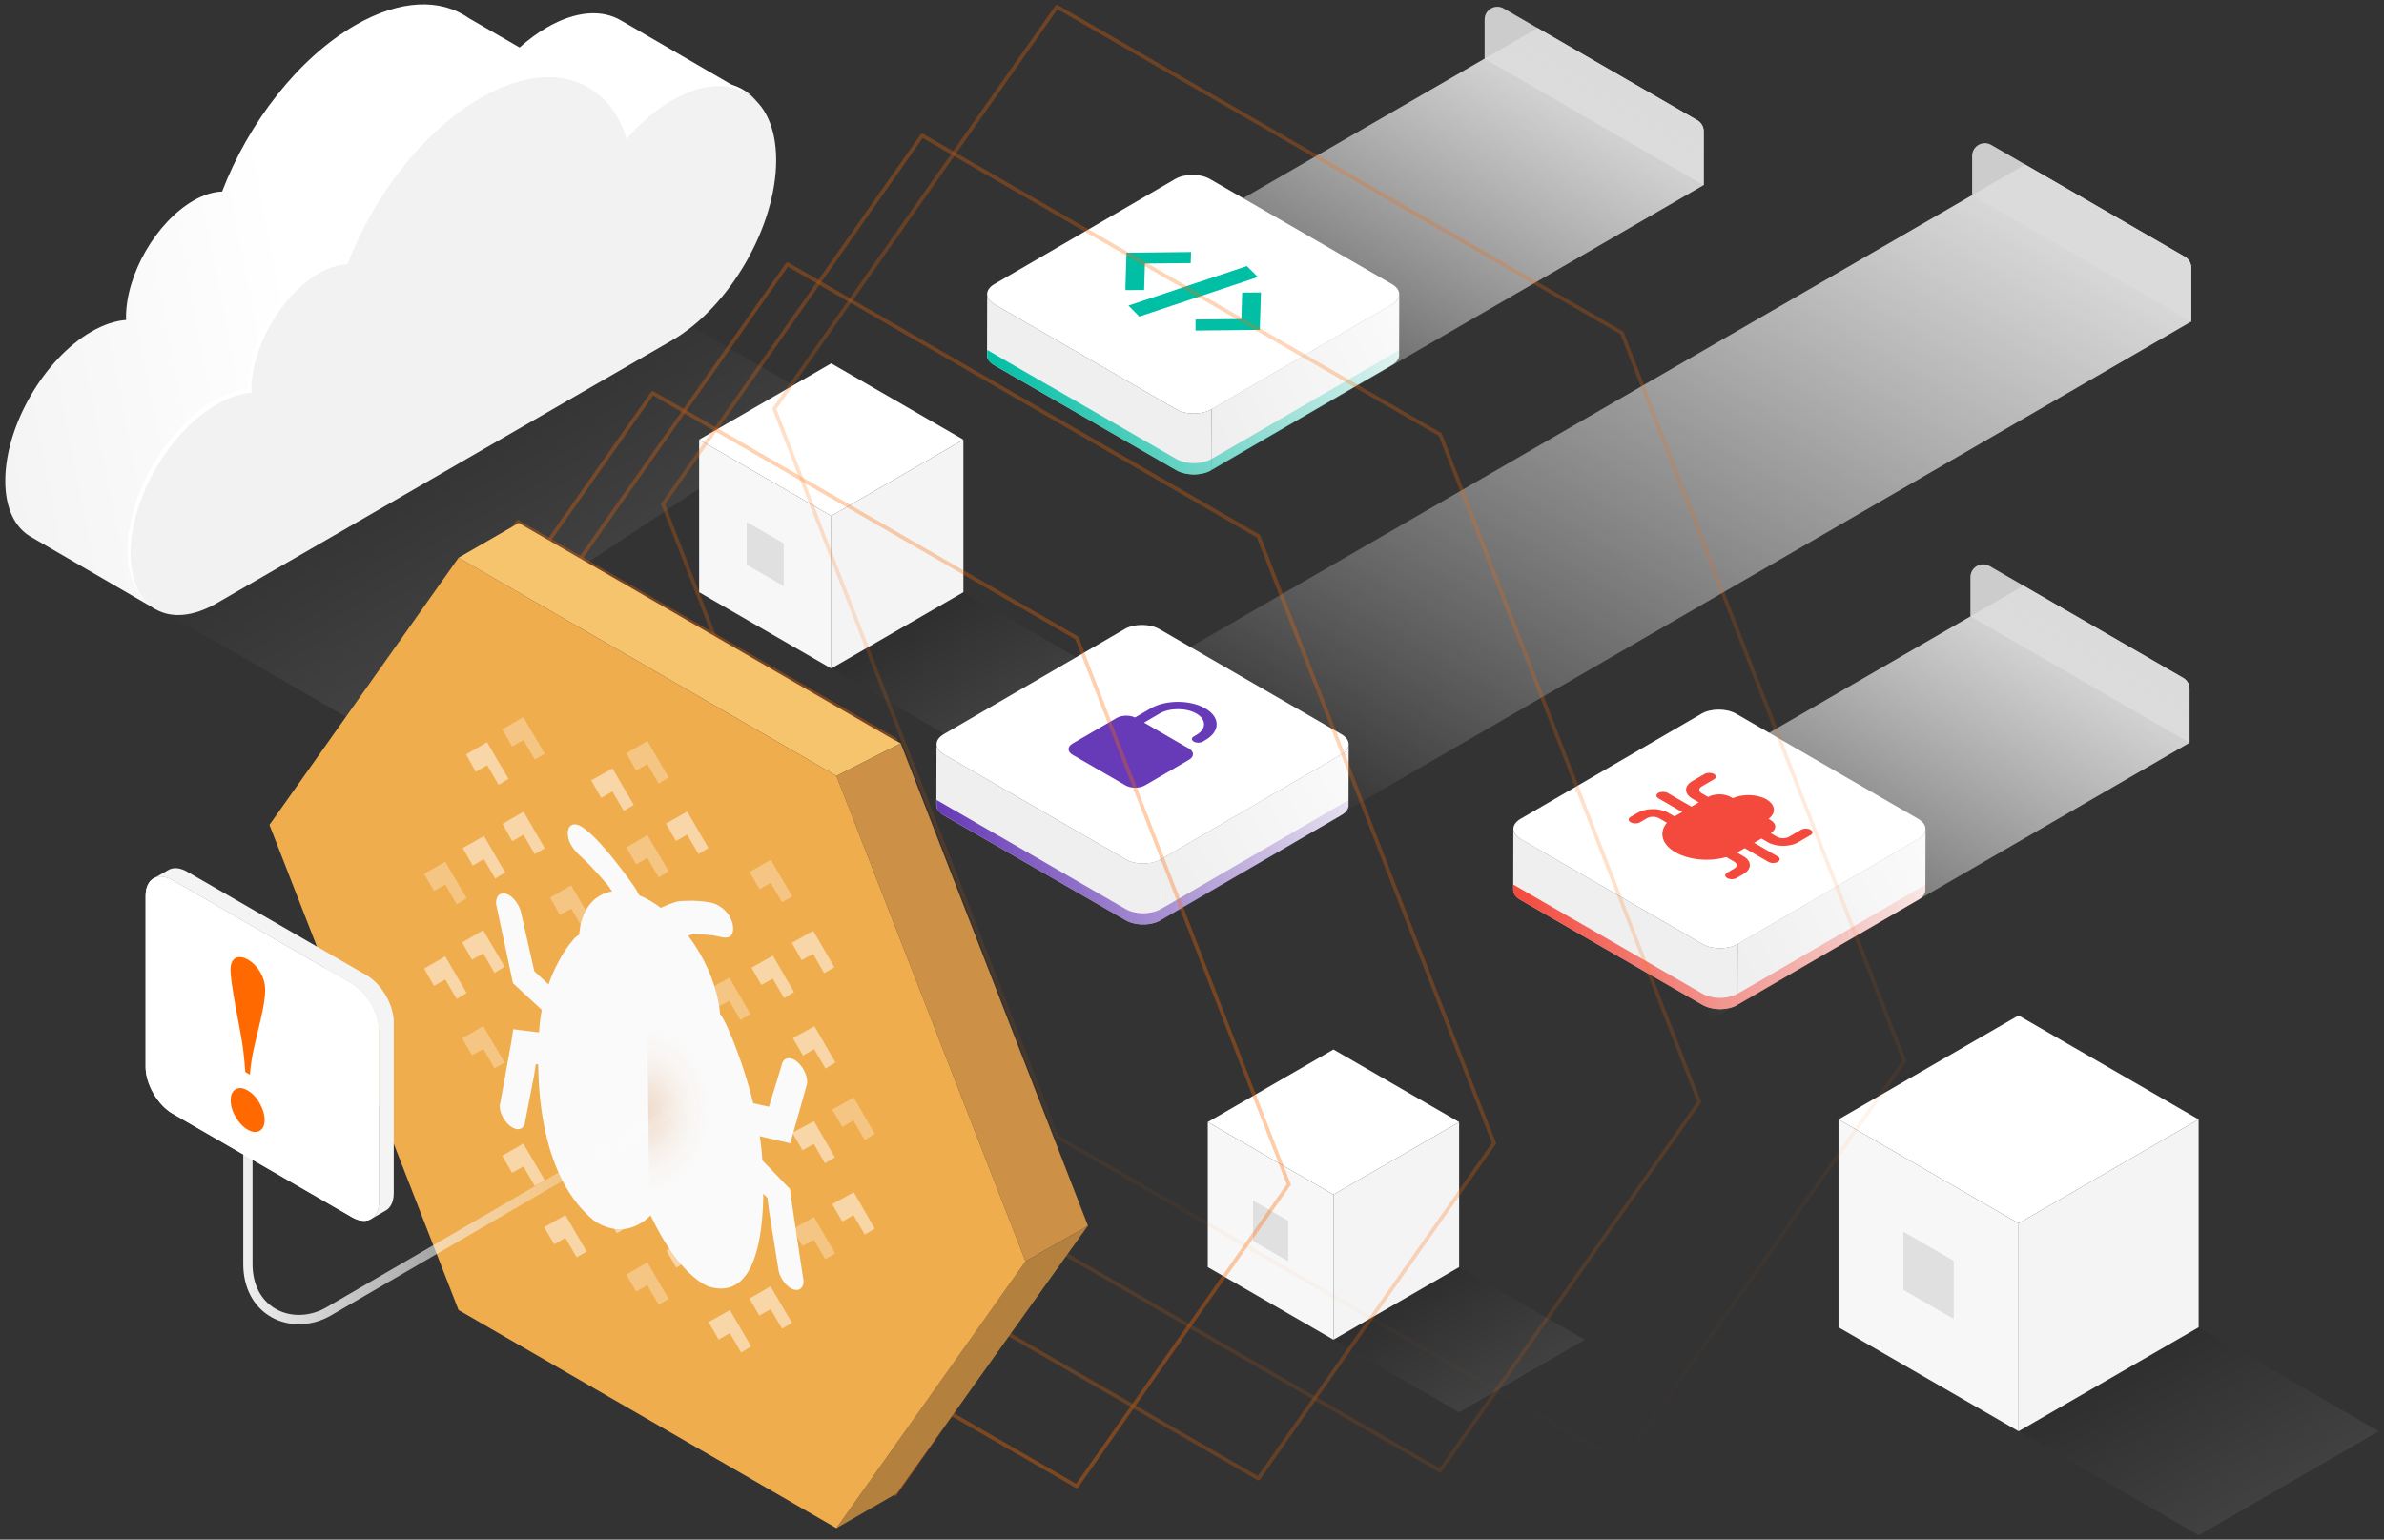 <?xml version="1.0" encoding="utf-8"?>
<!-- Generator: Adobe Illustrator 26.2.1, SVG Export Plug-In . SVG Version: 6.00 Build 0)  -->
<svg version="1.1" xmlns="http://www.w3.org/2000/svg" xmlns:xlink="http://www.w3.org/1999/xlink" x="0px" y="0px"
	 viewBox="0 0 610.46 394.26" style="enable-background:new 0 0 610.46 394.26;" xml:space="preserve">
<rect x="0" y="0" width="610.46" height="394.26" fill="#333333" stroke="none"/>
<style type="text/css">
	.st0{opacity:0.07;fill:url(#SVGID_1_);}
	.st1{fill:url(#SVGID_00000137122259443297842950000012374421558827322289_);}
	.st2{fill:#F2F2F2;}
	.st3{fill:#FFFFFF;}
	.st4{opacity:0.07;fill:url(#SVGID_00000048462325553033458660000013649094558858495873_);}
	.st5{fill:#F4F4F4;}
	.st6{fill:#F7F7F7;}
	.st7{fill:#E0E0E0;}
	.st8{opacity:0.07;fill:url(#SVGID_00000081642781833769677710000009339374933046676629_);}
	.st9{opacity:0.07;fill:url(#SVGID_00000140010760134366922570000010835910001757294486_);}
	.st10{fill:#CCCCCC;}
	.st11{fill:url(#SVGID_00000048460816845342800400000012793624016304640644_);}
	.st12{opacity:0.25;fill:#CCCCCC;}
	.st13{fill:url(#SVGID_00000134227848819930048100000017401713146316022707_);}
	.st14{fill:#EFEFEF;}
	.st15{fill:#F44A3D;}
	.st16{fill:url(#SVGID_00000154403739315826856330000009460821444887186048_);}
	.st17{fill:url(#SVGID_00000132054051650637494110000006868262790882575509_);}
	.st18{fill:url(#SVGID_00000174584688128024631690000004316642530115439540_);}
	.st19{fill:url(#SVGID_00000013888145522205134450000000952524909855415477_);}
	.st20{fill:#00BFA5;}
	.st21{fill:url(#SVGID_00000142172971034848429980000006764849219582555069_);}
	.st22{fill:url(#SVGID_00000060751883694368575450000010129854122361501880_);}
	.st23{fill:#673AB7;}
	.st24{fill:url(#SVGID_00000105394456939597718380000015588978401314711464_);}
	.st25{opacity:0.6;}
	.st26{fill:url(#SVGID_00000018204916358601621050000009844837073585807779_);}
	.st27{fill:url(#SVGID_00000024687887899057576360000009176759066028372413_);}
	.st28{fill:url(#SVGID_00000044176998011757591980000001968050618455293114_);}
	.st29{fill:url(#SVGID_00000131363247326323270770000003965137790486621825_);}
	.st30{fill:url(#SVGID_00000105414459783429201620000017304293887785502369_);}
	.st31{fill:#F6C46D;}
	.st32{fill:#CC9046;}
	.st33{fill:#B4803E;}
	.st34{fill:#F0AD4E;}
	.st35{opacity:0.3;fill:#FFFFFF;}
	.st36{opacity:0.5;fill:#FFFFFF;}
	.st37{fill:#FAFAFA;}
	.st38{opacity:0.5;fill:url(#SVGID_00000070813309411825541220000001075858283176462998_);enable-background:new    ;}
	.st39{fill:url(#SVGID_00000016052270659674069350000006168930036822489989_);}
	.st40{fill:#FF6900;}
</style>
<g id="Systems">
	<g>
		<linearGradient id="SVGID_1_" gradientUnits="userSpaceOnUse" x1="95.498" y1="88.805" x2="134.08" y2="154.703">
			<stop  offset="0.211" style="stop-color:#000000"/>
			<stop  offset="1" style="stop-color:#FFFFFF"/>
		</linearGradient>
		<polygon class="st0" points="89.89,184.29 20.62,144.38 140.77,62.67 211.54,103.53 		"/>
		<g>
			<g>
				
					<linearGradient id="SVGID_00000065059857181647088480000004707737562213171603_" gradientUnits="userSpaceOnUse" x1="-4.871" y1="93.658" x2="197.3" y2="54.36">
					<stop  offset="0" style="stop-color:#F4F4F4"/>
					<stop  offset="0.4" style="stop-color:#FFFFFF"/>
				</linearGradient>
				<path style="fill:url(#SVGID_00000065059857181647088480000004707737562213171603_);" d="M191.41,24.05L159.04,5.24l0,0.01
					c-4.83-2.88-11.55-2.52-18.98,1.77c-2.43,1.4-4.77,3.14-7.01,5.14l-13.04-7.54l0,0c-7.17-5.04-17.54-4.82-29.08,1.85
					c-14.6,8.43-27.33,25.01-34.06,42.58c-2.23,0.07-4.72,0.81-7.35,2.33C40,56.88,32.27,70.26,32.27,81.26
					c0,0.24,0.02,0.45,0.03,0.68c-2.72,0.19-5.72,1.15-8.88,2.97c-12.19,7.04-22.07,24.15-22.07,38.22c0,6.97,2.43,11.88,6.36,14.22
					l-0.01,0l0.1,0.06c0.01,0,0.01,0.01,0.02,0.01l31.95,18.54l6.98-33.57l93.31-53.87c11.93-6.88,22.02-21.76,25.41-36.2
					L191.41,24.05z"/>
				<path class="st2" d="M172.11,25.63c-4.19,2.42-8.14,5.82-11.67,9.84c-4.89-15.71-19.81-20.58-37.46-10.39
					c-14.6,8.43-27.33,25.01-34.06,42.58c-2.23,0.07-4.72,0.81-7.35,2.33c-9.53,5.5-17.25,18.88-17.25,29.88
					c0,0.24,0.02,0.45,0.03,0.68c-2.72,0.19-5.72,1.15-8.88,2.97c-12.19,7.04-22.07,24.15-22.07,38.22
					c0,14.07,9.88,19.78,22.07,12.74l116.64-67.34c14.71-8.49,26.64-29.15,26.64-46.13C198.75,24.02,186.82,17.14,172.11,25.63z"/>
				<g>
					<path class="st3" d="M160.44,35.47c3.52-4.02,7.48-7.42,11.67-9.84c9.01-5.2,16.97-4.63,21.79,0.49
						c-4.72-5.92-13.05-6.86-22.55-1.37c-4.05,2.34-7.89,5.61-11.33,9.47C160.17,34.63,160.31,35.04,160.44,35.47z"/>
					<path class="st3" d="M33.41,141.74c0-14.07,9.88-31.18,22.07-38.22c3.16-1.82,6.16-2.79,8.88-2.97
						c-0.01-0.23-0.03-0.45-0.03-0.68c0-11,7.72-24.38,17.25-29.88c2.63-1.52,5.12-2.25,7.35-2.33
						c6.73-17.57,19.46-34.15,34.06-42.58c13.37-7.72,25.17-6.79,32.24,0.95c-6.96-8.54-19.13-9.83-33-1.83
						c-14.6,8.43-27.33,25.01-34.06,42.58c-2.23,0.07-4.72,0.81-7.35,2.33c-9.53,5.5-17.25,18.88-17.25,29.88
						c0,0.24,0.02,0.45,0.03,0.68c-2.72,0.19-5.72,1.15-8.88,2.97c-12.19,7.04-22.07,24.15-22.07,38.22c0,5.53,1.54,9.74,4.13,12.42
						C34.65,150.59,33.41,146.7,33.41,141.74z"/>
				</g>
			</g>
		</g>
	</g>
	<g>
		
			<linearGradient id="SVGID_00000126305625904652734720000006360212912758025113_" gradientUnits="userSpaceOnUse" x1="238.047" y1="156.428" x2="255.321" y2="185.932">
			<stop  offset="4.347830e-03" style="stop-color:#000000"/>
			<stop  offset="1" style="stop-color:#FFFFFF"/>
		</linearGradient>
		<polygon style="opacity:0.07;fill:url(#SVGID_00000126305625904652734720000006360212912758025113_);" points="246.68,190.71 
			212.85,171.18 246.68,151.65 280.52,171.18 		"/>
		<polygon class="st5" points="246.69,151.65 212.85,171.18 212.85,132.11 246.69,112.58 		"/>
		<polygon class="st3" points="212.85,132.11 179.02,112.58 212.85,93.05 246.68,112.58 		"/>
		<polygon class="st6" points="212.85,171.18 179.02,151.65 179.02,112.58 212.85,132.11 		"/>
		<polygon class="st7" points="200.67,150.07 191.2,144.61 191.2,133.68 200.67,139.15 		"/>
	</g>
	<g>
		
			<linearGradient id="SVGID_00000096747612879572184490000005883384233135575184_" gradientUnits="userSpaceOnUse" x1="551.222" y1="346.404" x2="574.764" y2="386.613">
			<stop  offset="4.347830e-03" style="stop-color:#000000"/>
			<stop  offset="1" style="stop-color:#FFFFFF"/>
		</linearGradient>
		<polygon style="opacity:0.07;fill:url(#SVGID_00000096747612879572184490000005883384233135575184_);" points="562.99,393.13 
			516.88,366.51 562.99,339.89 609.1,366.51 		"/>
		<polygon class="st5" points="562.99,339.89 516.89,366.51 516.89,313.27 562.99,286.65 		"/>
		<polygon class="st3" points="516.89,313.27 470.78,286.65 516.88,260.03 562.99,286.65 		"/>
		<polygon class="st6" points="516.89,366.51 470.78,339.89 470.78,286.65 516.89,313.27 		"/>
		<polygon class="st7" points="500.28,337.75 487.38,330.3 487.38,315.41 500.28,322.86 		"/>
	</g>
	<g>
		
			<linearGradient id="SVGID_00000147939045397473944700000008367694043125265844_" gradientUnits="userSpaceOnUse" x1="365.411" y1="329.031" x2="381.841" y2="357.092">
			<stop  offset="4.347830e-03" style="stop-color:#000000"/>
			<stop  offset="1" style="stop-color:#FFFFFF"/>
		</linearGradient>
		<polygon style="opacity:0.07;fill:url(#SVGID_00000147939045397473944700000008367694043125265844_);" points="373.63,361.64 
			341.45,343.06 373.63,324.48 405.8,343.06 		"/>
		<polygon class="st5" points="373.63,324.48 341.45,343.06 341.45,305.91 373.63,287.33 		"/>
		<polygon class="st3" points="341.45,305.91 309.27,287.33 341.45,268.75 373.63,287.33 		"/>
		<polygon class="st6" points="341.45,343.06 309.27,324.48 309.27,287.33 341.45,305.91 		"/>
		<polygon class="st7" points="329.86,322.99 320.86,317.79 320.86,307.4 329.86,312.6 		"/>
	</g>
</g>
<g id="Vectors">
	<g>
		<path class="st10" d="M560.66,190.18l-56.09-32.39v-10.01c0-2.51,2.72-4.08,4.89-2.82l49.57,28.62c1.01,0.58,1.63,1.66,1.63,2.82
			V190.18z"/>
		
			<linearGradient id="SVGID_00000105412011454284132060000006972300241585202828_" gradientUnits="userSpaceOnUse" x1="445.933" y1="265.692" x2="514.081" y2="147.656">
			<stop  offset="0" style="stop-color:#FFFFFF;stop-opacity:0"/>
			<stop  offset="1" style="stop-color:#E0E0E0"/>
		</linearGradient>
		<path style="fill:url(#SVGID_00000105412011454284132060000006972300241585202828_);" d="M560.66,190.21v-13.77
			c0-1.17-0.62-2.24-1.63-2.82l-40.91-23.62l-13.55,7.83l0,0l-101.33,58.59l28.09,16.22l6.75,28.53L560.66,190.21L560.66,190.21z"/>
		<path class="st12" d="M560.66,190.18l-56.09-32.39v-10.01c0-2.51,2.72-4.08,4.89-2.82l49.57,28.62c1.01,0.58,1.63,1.66,1.63,2.82
			V190.18z"/>
		<g>
			<g>
				<g>
					
						<linearGradient id="SVGID_00000056429462912676807260000015828365294242651570_" gradientUnits="userSpaceOnUse" x1="495.084" y1="220.863" x2="445.406" y2="247.415">
						<stop  offset="0" style="stop-color:#FAFAFA"/>
						<stop  offset="1" style="stop-color:#EFEFEF"/>
					</linearGradient>
					<path style="fill:url(#SVGID_00000056429462912676807260000015828365294242651570_);" d="M493.06,212.29l-0.02,8.22l-0.01,2.87
						l-0.01,4.5v0.05c0,0.02,0,0.04,0,0.06c0,0.03,0,0.06-0.01,0.09c0,0.03-0.01,0.06-0.01,0.08c0,0.03-0.01,0.06-0.01,0.09
						l-0.01,0.03c0,0.02-0.01,0.03-0.01,0.05c-0.01,0.03-0.01,0.06-0.02,0.09c-0.01,0.03-0.02,0.06-0.02,0.08
						c-0.01,0.03-0.02,0.06-0.03,0.09c0,0.01-0.01,0.02-0.01,0.04c0,0.01-0.01,0.03-0.02,0.04c-0.01,0.03-0.03,0.06-0.04,0.09
						c-0.01,0.03-0.02,0.05-0.04,0.08c-0.02,0.03-0.03,0.06-0.05,0.09c-0.01,0.01-0.02,0.03-0.02,0.04c0,0.01-0.01,0.02-0.02,0.03
						c-0.02,0.04-0.05,0.07-0.07,0.11c-0.01,0.02-0.03,0.05-0.04,0.07c-0.03,0.04-0.06,0.08-0.09,0.12
						c-0.01,0.02-0.02,0.03-0.03,0.05c0,0-0.01,0-0.01,0.01c-0.05,0.07-0.1,0.13-0.16,0.19c-0.02,0.02-0.03,0.03-0.05,0.05
						c-0.05,0.05-0.09,0.1-0.14,0.14c-0.01,0.01-0.02,0.02-0.03,0.03c-0.01,0.01-0.02,0.02-0.04,0.03
						c-0.03,0.03-0.06,0.05-0.09,0.08c-0.03,0.02-0.06,0.05-0.09,0.07c-0.03,0.03-0.07,0.05-0.1,0.08
						c-0.03,0.02-0.06,0.05-0.09,0.07c-0.04,0.02-0.07,0.05-0.11,0.07c-0.03,0.02-0.07,0.04-0.1,0.07
						c-0.04,0.02-0.08,0.05-0.11,0.07c-0.02,0.01-0.05,0.03-0.07,0.04c-0.02,0.02-0.05,0.03-0.08,0.05l-46.31,26.91l0.02-6.08
						l0.01-2.79l0.02-6.72l46.31-26.91c0.05-0.03,0.1-0.06,0.15-0.09c0.04-0.02,0.08-0.05,0.11-0.07c0.04-0.02,0.07-0.04,0.1-0.07
						c0.04-0.02,0.07-0.05,0.11-0.07c0.03-0.02,0.06-0.05,0.09-0.07c0.03-0.03,0.07-0.05,0.1-0.08c0.03-0.02,0.06-0.05,0.09-0.07
						c0.03-0.03,0.06-0.05,0.09-0.08c0.02-0.02,0.05-0.04,0.07-0.06c0.05-0.05,0.1-0.09,0.14-0.14c0.02-0.02,0.03-0.03,0.05-0.05
						c0.06-0.06,0.11-0.13,0.16-0.19c0.01-0.02,0.03-0.03,0.04-0.05c0.03-0.04,0.06-0.08,0.09-0.12c0.02-0.02,0.03-0.05,0.04-0.07
						c0.02-0.04,0.05-0.07,0.07-0.11c0.01-0.03,0.03-0.05,0.04-0.08l0.05-0.09c0.01-0.03,0.02-0.05,0.04-0.08
						c0.01-0.03,0.03-0.06,0.04-0.09c0.01-0.03,0.02-0.05,0.03-0.08c0.01-0.03,0.02-0.06,0.03-0.09c0.01-0.03,0.02-0.05,0.02-0.08
						c0.01-0.03,0.02-0.06,0.02-0.09c0.01-0.03,0.01-0.05,0.02-0.08c0.01-0.03,0.01-0.06,0.02-0.09c0-0.03,0.01-0.05,0.01-0.08
						c0-0.03,0.01-0.06,0.01-0.09C493.05,212.37,493.06,212.33,493.06,212.29z"/>
					<g>
						<path class="st3" d="M491.19,209.69c2.47,1.43,2.48,3.74,0.03,5.17l-46.31,26.91c-2.46,1.43-6.45,1.43-8.92,0l-46.61-26.91
							c-2.47-1.43-2.48-3.74-0.03-5.17l46.31-26.91c2.45-1.43,6.45-1.43,8.92,0L491.19,209.69z"/>
					</g>
					<path class="st14" d="M444.92,241.76l-0.02,6.72l-0.01,2.79l-0.02,6.08c-0.14,0.08-0.28,0.15-0.43,0.23
						c-0.04,0.02-0.08,0.04-0.12,0.05c-0.13,0.06-0.27,0.12-0.4,0.17c-0.02,0.01-0.04,0.02-0.05,0.02
						c-0.13,0.05-0.25,0.09-0.38,0.13c-0.02,0.01-0.05,0.01-0.07,0.02c-0.11,0.03-0.22,0.06-0.33,0.09
						c-0.08,0.02-0.16,0.05-0.25,0.07c-0.11,0.03-0.23,0.05-0.35,0.07c-0.07,0.01-0.13,0.03-0.2,0.04c-0.02,0-0.03,0.01-0.05,0.01
						c-0.04,0.01-0.07,0.01-0.11,0.02c-0.14,0.02-0.29,0.04-0.44,0.06c-0.04,0-0.09,0.01-0.13,0.02c-0.03,0-0.05,0.01-0.08,0.01
						c-0.06,0.01-0.11,0.01-0.17,0.01c-0.14,0.01-0.28,0.02-0.43,0.03c-0.03,0-0.07,0-0.1,0.01c-0.06,0-0.11,0-0.17,0
						c-0.12,0-0.23,0-0.35,0c-0.04,0-0.09,0-0.13,0c-0.05,0-0.11-0.01-0.16-0.01c-0.11,0-0.21-0.01-0.32-0.02
						c-0.05,0-0.09,0-0.14-0.01c-0.05,0-0.1-0.01-0.15-0.02c-0.11-0.01-0.21-0.02-0.32-0.04c-0.05,0-0.1-0.01-0.15-0.02
						c-0.05-0.01-0.09-0.02-0.13-0.02c-0.11-0.02-0.23-0.04-0.34-0.06c-0.05-0.01-0.11-0.02-0.16-0.03
						c-0.03-0.01-0.07-0.02-0.1-0.03c-0.13-0.03-0.26-0.06-0.39-0.09c-0.05-0.02-0.11-0.02-0.16-0.04
						c-0.03-0.01-0.06-0.02-0.09-0.03c-0.04-0.01-0.09-0.03-0.13-0.04c-0.13-0.04-0.26-0.08-0.38-0.13
						c-0.04-0.01-0.07-0.02-0.11-0.04c-0.02,0-0.03-0.01-0.05-0.02c-0.1-0.04-0.19-0.08-0.29-0.12c-0.05-0.02-0.11-0.04-0.16-0.07
						c-0.16-0.08-0.32-0.16-0.46-0.24l-46.61-26.91c-1.24-0.72-1.87-1.66-1.86-2.6l0.01-4.48l0.01-2.85l0.02-8.26
						c0,0.94,0.62,1.88,1.86,2.59L436,241.76c0.15,0.09,0.3,0.17,0.46,0.24c0.05,0.02,0.11,0.05,0.16,0.07
						c0.11,0.05,0.22,0.1,0.34,0.14c0.04,0.01,0.07,0.02,0.11,0.04c0.12,0.05,0.25,0.09,0.38,0.13c0.04,0.01,0.09,0.03,0.13,0.04
						c0.08,0.02,0.17,0.05,0.25,0.07c0.13,0.03,0.26,0.07,0.39,0.09c0.09,0.02,0.17,0.04,0.26,0.05c0.11,0.02,0.22,0.04,0.33,0.06
						c0.09,0.01,0.19,0.03,0.28,0.04c0.1,0.01,0.21,0.02,0.32,0.03c0.1,0.01,0.19,0.02,0.29,0.02c0.11,0.01,0.21,0.01,0.32,0.02
						c0.1,0,0.19,0.01,0.29,0.01c0.11,0,0.23,0,0.34,0c0.09,0,0.18,0,0.27-0.01c0.14-0.01,0.28-0.02,0.43-0.03
						c0.08-0.01,0.17-0.01,0.25-0.02c0.04,0,0.08-0.01,0.13-0.02c0.15-0.02,0.29-0.04,0.44-0.06c0.04-0.01,0.07-0.01,0.11-0.02
						c0.09-0.01,0.17-0.03,0.25-0.05c0.12-0.02,0.23-0.04,0.35-0.07c0.08-0.02,0.16-0.04,0.25-0.07c0.11-0.03,0.22-0.06,0.32-0.09
						c0.15-0.05,0.31-0.1,0.45-0.16c0.02-0.01,0.04-0.01,0.06-0.02c0.14-0.05,0.27-0.11,0.4-0.17c0.04-0.02,0.08-0.04,0.11-0.05
						C444.64,241.92,444.78,241.85,444.92,241.76z"/>
					<g>
						<path class="st15" d="M455.22,219.33c0.66,0.38,0.66,1,0.01,1.38c-0.66,0.38-1.73,0.38-2.39,0l-6.08-3.51l-1.78,1.04
							c-0.05,0.03-0.11,0.06-0.16,0.09l1.63,0.94c2.16,1.25,2.17,3.28,0.03,4.52l-1.82,1.06c-0.66,0.38-1.73,0.38-2.39,0
							c-0.66-0.38-0.67-1-0.01-1.38l1.82-1.06c0.83-0.48,0.83-1.27-0.01-1.76l-2.04-1.18c-4.22,1.22-9.5,0.81-13.03-1.23
							s-4.25-5.1-2.17-7.55l-2.04-1.18c-0.84-0.48-2.2-0.48-3.03,0l-1.82,1.06c-0.66,0.38-1.73,0.38-2.39,0
							c-0.66-0.38-0.66-1-0.01-1.38l1.82-1.06c2.15-1.25,5.65-1.25,7.81,0l1.63,0.94c0.05-0.03,0.1-0.06,0.15-0.09l1.78-1.04
							l-6.08-3.51c-0.66-0.38-0.66-1-0.01-1.38c0.66-0.38,1.72-0.38,2.39,0l6.08,3.51l1.88-1.09l-1.62-0.94
							c-2.16-1.25-2.17-3.27-0.02-4.52l3.14-1.82c0.66-0.38,1.73-0.38,2.39,0c0.66,0.38,0.66,1,0.01,1.38l-3.14,1.82
							c-0.83,0.48-0.83,1.27,0.01,1.76l1.63,0.94c1.61-0.91,4.21-0.91,5.82,0.02l0.5,0.29c2.54-1.16,6.25-1.06,8.61,0.3
							c2.35,1.36,2.54,3.51,0.54,4.99l0.5,0.29c1.61,0.93,1.63,2.43,0.06,3.37l1.63,0.94c0.84,0.48,2.2,0.48,3.03,0l3.14-1.82
							c0.66-0.38,1.73-0.38,2.39,0c0.66,0.38,0.66,1,0.01,1.38l-3.14,1.82c-2.15,1.25-5.65,1.25-7.81,0l-1.62-0.94l-1.88,1.09
							L455.22,219.33z"/>
					</g>
					
						<linearGradient id="SVGID_00000070825408378860323840000016134875836029550013_" gradientUnits="userSpaceOnUse" x1="387.499" y1="242.48" x2="493.03" y2="242.48">
						<stop  offset="1.348575e-04" style="stop-color:#F44A3D"/>
						<stop  offset="1" style="stop-color:#F44A3D;stop-opacity:0.1"/>
					</linearGradient>
					<path style="fill:url(#SVGID_00000070825408378860323840000016134875836029550013_);" d="M446.76,253.42
						c-0.14,0.08-2.19,1.21-2.33,1.29c-0.04,0.02-0.08,0.04-0.12,0.05c-0.13,0.06-0.27,0.12-0.4,0.17
						c-0.02,0.01-0.04,0.02-0.05,0.02c-0.13,0.05-0.25,0.09-0.38,0.13c-0.02,0.01-0.05,0.01-0.07,0.02
						c-0.11,0.03-0.22,0.06-0.33,0.09c-0.08,0.02-0.16,0.05-0.25,0.07c-0.11,0.03-0.23,0.05-0.35,0.07
						c-0.07,0.01-0.13,0.03-0.2,0.04c-0.02,0-0.03,0.01-0.05,0.01c-0.04,0.01-0.07,0.01-0.11,0.02c-0.14,0.02-0.29,0.04-0.44,0.06
						c-0.04,0-0.09,0.01-0.13,0.02c-0.03,0-0.05,0.01-0.08,0.01c-0.06,0.01-0.11,0.01-0.17,0.01c-0.14,0.01-0.28,0.02-0.43,0.03
						c-0.03,0-0.07,0-0.1,0.01c-0.06,0-0.11,0-0.17,0c-0.12,0-0.23,0-0.35,0c-0.04,0-0.09,0-0.13,0c-0.05,0-0.11-0.01-0.16-0.01
						c-0.11,0-0.21-0.01-0.32-0.02c-0.05,0-0.09,0-0.14-0.01c-0.05,0-0.1-0.01-0.15-0.02c-0.11-0.01-0.21-0.02-0.32-0.04
						c-0.05,0-0.1-0.01-0.15-0.02c-0.05-0.01-0.09-0.02-0.13-0.02c-0.11-0.02-0.22-0.04-0.34-0.06c-0.05-0.01-0.11-0.02-0.16-0.03
						c-0.03-0.01-0.07-0.02-0.1-0.03c-0.13-0.03-0.26-0.06-0.39-0.09c-0.05-0.02-0.11-0.02-0.16-0.04
						c-0.03-0.01-0.06-0.02-0.09-0.03c-0.04-0.01-0.09-0.03-0.13-0.04c-0.13-0.04-0.26-0.08-0.38-0.13
						c-0.04-0.01-0.07-0.02-0.11-0.04c-0.02,0-0.03-0.01-0.05-0.02c-0.1-0.04-0.19-0.08-0.29-0.12c-0.05-0.02-0.11-0.04-0.16-0.07
						c-0.16-0.08-0.32-0.16-0.46-0.24l-32.41-18.71l-0.09-0.03l-15.93-9.2l0,1.36c0,0.92,0.49,1.77,1.29,2.23l46.26,26.71
						c0.02,0.01,0.04,0.02,0.06,0.03l0.83,0.48c0.15,0.09,0.3,0.17,0.46,0.24c0.05,0.02,0.11,0.04,0.16,0.07
						c0.09,0.04,0.19,0.09,0.29,0.12c0.02,0.01,0.03,0.01,0.05,0.02c0.04,0.02,0.07,0.03,0.11,0.04c0.13,0.05,0.25,0.09,0.38,0.13
						c0.04,0.02,0.09,0.03,0.13,0.04c0.03,0.01,0.06,0.02,0.09,0.03c0.05,0.02,0.11,0.02,0.16,0.04c0.13,0.03,0.26,0.07,0.39,0.09
						c0.04,0.01,0.07,0.02,0.1,0.03c0.05,0.01,0.11,0.02,0.16,0.03c0.11,0.02,0.22,0.04,0.34,0.06c0.05,0.01,0.09,0.02,0.13,0.02
						c0.05,0.01,0.1,0.01,0.15,0.02c0.1,0.01,0.21,0.03,0.32,0.04c0.05,0,0.1,0.01,0.15,0.02c0.05,0,0.09,0,0.14,0.01
						c0.11,0.01,0.21,0.01,0.32,0.02c0.05,0,0.11,0.01,0.16,0.01c0.04,0,0.09,0,0.13,0c0.11,0,0.23,0,0.35,0c0.06,0,0.11,0,0.17,0
						c0.03,0,0.07,0,0.1-0.01c0.14-0.01,0.28-0.02,0.43-0.03c0.06,0,0.11,0,0.17-0.01c0.03,0,0.05-0.01,0.08-0.01
						c0.04,0,0.09-0.01,0.13-0.02c0.15-0.02,0.29-0.04,0.44-0.06c0.04-0.01,0.07-0.01,0.11-0.02c0.02,0,0.03,0,0.05-0.01
						c0.07-0.01,0.13-0.03,0.2-0.04c0.12-0.02,0.23-0.05,0.35-0.07c0.08-0.02,0.17-0.05,0.25-0.07c0.11-0.03,0.22-0.06,0.33-0.09
						c0.02-0.01,0.04-0.01,0.07-0.02c0.13-0.04,0.26-0.09,0.38-0.13c0.02-0.01,0.04-0.01,0.05-0.02c0.14-0.05,0.27-0.11,0.4-0.17
						c0.04-0.02,0.08-0.04,0.12-0.05c0.12-0.06,0.54-0.29,0.76-0.42c0.02-0.01,0.05-0.02,0.08-0.04c0.21-0.1,0.38-0.19,0.54-0.28
						l45.95-26.7c0.79-0.46,1.28-1.3,1.28-2.22l0-1.39L446.76,253.42z"/>
				</g>
			</g>
		</g>
	</g>
	<g>
		<g>
			<path class="st10" d="M436.25,47.4l-56.09-32.39V5c0-2.51,2.72-4.08,4.89-2.82l49.57,28.62c1.01,0.58,1.63,1.66,1.63,2.82V47.4z"
				/>
			
				<linearGradient id="SVGID_00000157284595081895298690000017054546221794385332_" gradientUnits="userSpaceOnUse" x1="321.519" y1="122.884" x2="389.668" y2="4.847">
				<stop  offset="0" style="stop-color:#FFFFFF;stop-opacity:0"/>
				<stop  offset="1" style="stop-color:#E0E0E0"/>
			</linearGradient>
			<path style="fill:url(#SVGID_00000157284595081895298690000017054546221794385332_);" d="M436.25,47.4V33.62
				c0-1.17-0.62-2.24-1.63-2.82L393.7,7.18l-13.55,7.83l0,0L278.83,73.6l28.09,16.22l6.75,28.53L436.25,47.4L436.25,47.4z"/>
		</g>
		<g>
			<g>
				<g>
					<g>
						<g>
							
								<linearGradient id="SVGID_00000034083791040493807600000000076994445575473038_" gradientUnits="userSpaceOnUse" x1="360.334" y1="83.934" x2="310.656" y2="110.486">
								<stop  offset="0" style="stop-color:#FAFAFA"/>
								<stop  offset="1" style="stop-color:#EFEFEF"/>
							</linearGradient>
							<path style="fill:url(#SVGID_00000034083791040493807600000000076994445575473038_);" d="M358.3,75.36l-0.02,8.22l-0.01,2.87
								l-0.01,4.5v0.05c0,0.02,0,0.04,0,0.06c0,0.03,0,0.06-0.01,0.09c0,0.03-0.01,0.06-0.01,0.08c0,0.03-0.01,0.06-0.01,0.09
								l-0.01,0.03c0,0.02-0.01,0.03-0.01,0.05c-0.01,0.03-0.01,0.06-0.02,0.09c-0.01,0.03-0.02,0.06-0.02,0.08
								c-0.01,0.03-0.02,0.06-0.03,0.09c0,0.01-0.01,0.02-0.01,0.04c0,0.01-0.01,0.03-0.02,0.04c-0.01,0.03-0.03,0.06-0.04,0.09
								c-0.01,0.03-0.02,0.05-0.04,0.08c-0.02,0.03-0.03,0.06-0.05,0.09c-0.01,0.01-0.02,0.03-0.02,0.04c0,0.01-0.01,0.02-0.02,0.03
								c-0.02,0.04-0.05,0.07-0.07,0.11c-0.01,0.02-0.03,0.05-0.04,0.07c-0.03,0.04-0.06,0.08-0.09,0.12
								c-0.01,0.02-0.02,0.03-0.03,0.05c0,0-0.01,0-0.01,0.01c-0.05,0.07-0.1,0.13-0.16,0.19c-0.02,0.02-0.03,0.03-0.05,0.05
								c-0.05,0.05-0.09,0.1-0.14,0.14c-0.01,0.01-0.02,0.02-0.03,0.03c-0.01,0.01-0.02,0.02-0.04,0.03
								c-0.03,0.03-0.06,0.05-0.09,0.08c-0.03,0.02-0.06,0.05-0.09,0.07c-0.03,0.03-0.07,0.05-0.1,0.08
								c-0.03,0.02-0.06,0.05-0.09,0.07c-0.04,0.02-0.07,0.05-0.11,0.07c-0.03,0.02-0.07,0.04-0.1,0.07
								c-0.04,0.02-0.08,0.05-0.11,0.07c-0.02,0.01-0.05,0.03-0.07,0.04c-0.02,0.02-0.05,0.03-0.08,0.05l-46.31,26.91l0.02-6.08
								l0.01-2.79l0.02-6.72l46.31-26.91c0.05-0.03,0.1-0.06,0.15-0.09c0.04-0.02,0.08-0.05,0.11-0.07c0.04-0.02,0.07-0.04,0.1-0.07
								c0.04-0.02,0.07-0.05,0.11-0.07c0.03-0.02,0.06-0.05,0.09-0.07c0.03-0.03,0.07-0.05,0.1-0.08c0.03-0.02,0.06-0.05,0.09-0.07
								c0.03-0.03,0.06-0.05,0.09-0.08c0.02-0.02,0.05-0.04,0.07-0.06c0.05-0.05,0.1-0.09,0.14-0.14c0.02-0.02,0.03-0.03,0.05-0.05
								c0.06-0.06,0.11-0.13,0.16-0.19c0.01-0.02,0.03-0.03,0.04-0.05c0.03-0.04,0.06-0.08,0.09-0.12c0.02-0.02,0.03-0.05,0.04-0.07
								c0.02-0.04,0.05-0.07,0.07-0.11c0.01-0.03,0.03-0.05,0.04-0.08l0.05-0.09c0.01-0.03,0.02-0.05,0.04-0.08
								c0.01-0.03,0.03-0.06,0.04-0.09c0.01-0.03,0.02-0.05,0.03-0.08c0.01-0.03,0.02-0.06,0.03-0.09c0.01-0.03,0.02-0.05,0.02-0.08
								c0.01-0.03,0.02-0.06,0.02-0.09c0.01-0.03,0.01-0.05,0.02-0.08c0.01-0.03,0.01-0.06,0.02-0.09c0-0.03,0.01-0.05,0.01-0.08
								c0-0.03,0.01-0.06,0.01-0.09C358.3,75.44,358.3,75.4,358.3,75.36z"/>
							<g>
								<path class="st3" d="M356.44,72.76c2.47,1.43,2.48,3.74,0.03,5.17l-46.31,26.91c-2.46,1.43-6.45,1.43-8.92,0l-46.61-26.91
									c-2.47-1.43-2.48-3.74-0.03-5.17l46.31-26.91c2.45-1.43,6.45-1.43,8.92,0L356.44,72.76z"/>
							</g>
							<path class="st14" d="M310.17,104.84l-0.02,6.72l-0.01,2.79l-0.02,6.08c-0.14,0.08-0.28,0.15-0.43,0.23
								c-0.04,0.02-0.08,0.04-0.12,0.05c-0.13,0.06-0.27,0.12-0.4,0.17c-0.02,0.01-0.04,0.02-0.05,0.02
								c-0.13,0.05-0.25,0.09-0.38,0.13c-0.02,0.01-0.05,0.01-0.07,0.02c-0.11,0.03-0.22,0.06-0.33,0.09
								c-0.08,0.02-0.16,0.05-0.25,0.07c-0.11,0.03-0.23,0.05-0.35,0.07c-0.07,0.01-0.13,0.03-0.2,0.04c-0.02,0-0.03,0.01-0.05,0.01
								c-0.04,0.01-0.07,0.01-0.11,0.02c-0.14,0.02-0.29,0.04-0.44,0.06c-0.04,0-0.09,0.01-0.13,0.02c-0.03,0-0.05,0.01-0.08,0.01
								c-0.06,0.01-0.11,0.01-0.17,0.01c-0.14,0.01-0.28,0.02-0.43,0.03c-0.03,0-0.07,0-0.1,0.01c-0.06,0-0.11,0-0.17,0
								c-0.12,0-0.23,0-0.35,0c-0.04,0-0.09,0-0.13,0c-0.05,0-0.11-0.01-0.16-0.01c-0.11,0-0.21-0.01-0.32-0.02
								c-0.05,0-0.09,0-0.14-0.01c-0.05,0-0.1-0.01-0.15-0.02c-0.11-0.01-0.21-0.02-0.32-0.04c-0.05,0-0.1-0.01-0.15-0.02
								c-0.04-0.01-0.09-0.02-0.13-0.02c-0.11-0.02-0.23-0.04-0.34-0.06c-0.05-0.01-0.11-0.02-0.16-0.03
								c-0.03-0.01-0.07-0.02-0.1-0.03c-0.13-0.03-0.26-0.06-0.39-0.09c-0.05-0.02-0.11-0.02-0.16-0.04
								c-0.03-0.01-0.06-0.02-0.09-0.03c-0.04-0.01-0.09-0.03-0.13-0.04c-0.13-0.04-0.26-0.08-0.38-0.13
								c-0.04-0.01-0.07-0.02-0.11-0.04c-0.02,0-0.03-0.01-0.05-0.02c-0.1-0.04-0.19-0.08-0.29-0.12c-0.05-0.02-0.11-0.04-0.16-0.07
								c-0.16-0.08-0.32-0.16-0.46-0.24L254.6,93.52c-1.24-0.72-1.87-1.66-1.86-2.6l0.01-4.48l0.01-2.85l0.02-8.26
								c0,0.94,0.62,1.88,1.86,2.59l46.61,26.91c0.15,0.09,0.3,0.17,0.46,0.24c0.05,0.02,0.11,0.05,0.16,0.07
								c0.11,0.05,0.22,0.1,0.34,0.14c0.04,0.01,0.07,0.02,0.11,0.04c0.12,0.05,0.25,0.09,0.38,0.13c0.05,0.01,0.09,0.03,0.13,0.04
								c0.08,0.02,0.17,0.05,0.25,0.07c0.13,0.03,0.26,0.07,0.39,0.09c0.09,0.02,0.17,0.04,0.26,0.05c0.11,0.02,0.22,0.04,0.33,0.06
								c0.09,0.01,0.19,0.03,0.28,0.04c0.1,0.01,0.21,0.02,0.32,0.03c0.1,0.01,0.19,0.02,0.29,0.02c0.11,0.01,0.21,0.01,0.32,0.02
								c0.1,0,0.19,0.01,0.29,0.01c0.11,0,0.23,0,0.34,0c0.09,0,0.18,0,0.27-0.01c0.14-0.01,0.28-0.02,0.43-0.03
								c0.08-0.01,0.17-0.01,0.25-0.02c0.04,0,0.08-0.01,0.13-0.02c0.15-0.02,0.29-0.04,0.44-0.06c0.04-0.01,0.07-0.01,0.11-0.02
								c0.09-0.01,0.17-0.03,0.25-0.05c0.12-0.02,0.23-0.04,0.35-0.07c0.08-0.02,0.16-0.04,0.25-0.07c0.11-0.03,0.22-0.06,0.32-0.09
								c0.15-0.05,0.31-0.1,0.45-0.16c0.02-0.01,0.04-0.01,0.06-0.02c0.14-0.05,0.27-0.11,0.4-0.17c0.04-0.02,0.08-0.04,0.11-0.05
								C309.89,104.99,310.03,104.92,310.17,104.84z"/>
						</g>
					</g>
				</g>
				
					<linearGradient id="SVGID_00000013882060212250078770000005459678034472576695_" gradientUnits="userSpaceOnUse" x1="252.776" y1="105.551" x2="358.306" y2="105.551">
					<stop  offset="1.348575e-04" style="stop-color:#00BFA5"/>
					<stop  offset="1" style="stop-color:#00BFA5;stop-opacity:0.1"/>
				</linearGradient>
				<path style="fill:url(#SVGID_00000013882060212250078770000005459678034472576695_);" d="M312.04,116.49
					c-0.14,0.08-2.19,1.21-2.33,1.29c-0.04,0.02-0.08,0.04-0.12,0.05c-0.13,0.06-0.27,0.12-0.4,0.17c-0.02,0.01-0.04,0.02-0.05,0.02
					c-0.13,0.05-0.25,0.09-0.38,0.13c-0.02,0.01-0.05,0.01-0.07,0.02c-0.11,0.03-0.22,0.06-0.33,0.09
					c-0.08,0.02-0.16,0.05-0.25,0.07c-0.11,0.03-0.23,0.05-0.35,0.07c-0.07,0.01-0.13,0.03-0.2,0.04c-0.02,0-0.03,0.01-0.05,0.01
					c-0.04,0.01-0.07,0.01-0.11,0.02c-0.14,0.02-0.29,0.04-0.44,0.06c-0.04,0-0.09,0.01-0.13,0.02c-0.03,0-0.05,0.01-0.08,0.01
					c-0.06,0.01-0.11,0.01-0.17,0.01c-0.14,0.01-0.28,0.02-0.43,0.03c-0.03,0-0.07,0-0.1,0.01c-0.06,0-0.11,0-0.17,0
					c-0.12,0-0.23,0-0.35,0c-0.04,0-0.09,0-0.13,0c-0.05,0-0.11-0.01-0.16-0.01c-0.11,0-0.21-0.01-0.32-0.02
					c-0.05,0-0.09,0-0.14-0.01c-0.05,0-0.1-0.01-0.15-0.02c-0.11-0.01-0.21-0.02-0.32-0.04c-0.05,0-0.1-0.01-0.15-0.02
					c-0.04-0.01-0.09-0.02-0.13-0.02c-0.11-0.02-0.22-0.04-0.34-0.06c-0.05-0.01-0.11-0.02-0.16-0.03c-0.03-0.01-0.07-0.02-0.1-0.03
					c-0.13-0.03-0.26-0.06-0.39-0.09c-0.05-0.02-0.11-0.02-0.16-0.04c-0.03-0.01-0.06-0.02-0.09-0.03
					c-0.04-0.01-0.09-0.03-0.13-0.04c-0.13-0.04-0.26-0.08-0.38-0.13c-0.04-0.01-0.07-0.02-0.11-0.04c-0.02,0-0.03-0.01-0.05-0.02
					c-0.1-0.04-0.19-0.08-0.29-0.12c-0.05-0.02-0.11-0.04-0.16-0.07c-0.16-0.08-0.32-0.16-0.46-0.24L268.8,98.84l-0.09-0.03
					l-15.93-9.2l0,1.36c0,0.92,0.49,1.77,1.29,2.23l46.26,26.71c0.02,0.01,0.04,0.02,0.06,0.03l0.83,0.48
					c0.15,0.09,0.3,0.17,0.46,0.24c0.05,0.02,0.11,0.04,0.16,0.07c0.09,0.04,0.19,0.09,0.29,0.12c0.02,0.01,0.03,0.01,0.05,0.02
					c0.04,0.02,0.07,0.03,0.11,0.04c0.13,0.05,0.25,0.09,0.38,0.13c0.05,0.02,0.09,0.03,0.13,0.04c0.03,0.01,0.06,0.02,0.09,0.03
					c0.05,0.02,0.11,0.02,0.16,0.04c0.13,0.03,0.26,0.07,0.39,0.09c0.04,0.01,0.07,0.02,0.1,0.03c0.05,0.01,0.11,0.02,0.16,0.03
					c0.11,0.02,0.22,0.04,0.34,0.06c0.05,0.01,0.09,0.02,0.13,0.02c0.05,0.01,0.1,0.01,0.15,0.02c0.1,0.01,0.21,0.03,0.32,0.04
					c0.05,0,0.1,0.01,0.15,0.02c0.05,0,0.09,0,0.14,0.01c0.11,0.01,0.21,0.01,0.32,0.02c0.05,0,0.11,0.01,0.16,0.01
					c0.04,0,0.09,0,0.13,0c0.11,0,0.23,0,0.35,0c0.06,0,0.11,0,0.17,0c0.03,0,0.07,0,0.1-0.01c0.14-0.01,0.28-0.02,0.43-0.03
					c0.06,0,0.11,0,0.17-0.01c0.03,0,0.05-0.01,0.08-0.01c0.04,0,0.09-0.01,0.13-0.02c0.15-0.02,0.29-0.04,0.44-0.06
					c0.04-0.01,0.07-0.01,0.11-0.02c0.02,0,0.03,0,0.05-0.01c0.07-0.01,0.13-0.03,0.2-0.04c0.12-0.02,0.23-0.05,0.35-0.07
					c0.08-0.02,0.17-0.05,0.25-0.07c0.11-0.03,0.22-0.06,0.33-0.09c0.02-0.01,0.04-0.01,0.07-0.02c0.13-0.04,0.26-0.09,0.38-0.13
					c0.02-0.01,0.04-0.01,0.05-0.02c0.14-0.05,0.27-0.11,0.4-0.17c0.04-0.02,0.08-0.04,0.12-0.05c0.12-0.06,0.54-0.29,0.76-0.42
					c0.02-0.01,0.05-0.02,0.08-0.04c0.21-0.1,0.38-0.19,0.54-0.28l45.95-26.7c0.79-0.46,1.28-1.3,1.28-2.22l0-1.39L312.04,116.49z"
					/>
			</g>
			<g>
				<polygon class="st20" points="290.57,74.27 291.76,74.27 292.97,74.27 293.02,72.58 293.07,70.89 293.12,69.19 293.17,67.48 
					294.65,67.47 296.13,67.45 297.6,67.44 299.07,67.42 300.53,67.41 301.99,67.4 303.45,67.38 304.9,67.37 304.92,66.67 
					304.95,65.97 304.97,65.27 304.99,64.56 304.99,64.52 304.88,64.53 304.79,64.54 304.7,64.54 304.62,64.54 296.71,64.63 
					288.8,64.71 288.72,64.71 288.64,64.71 288.57,64.7 288.49,64.7 288.42,64.74 288.42,64.78 288.43,64.82 288.44,64.85 
					288.45,64.88 288.45,64.9 288.31,69.21 288.18,73.54 288.18,73.58 288.18,73.59 288.18,73.76 288.19,73.93 288.2,74.11 
					288.22,74.28 289.38,74.28 				"/>
				<polygon class="st20" points="320.61,71.44 320.97,71.32 321.33,71.2 321.7,71.07 322.07,70.95 322.07,70.9 321.37,70.21 
					320.68,69.51 319.98,68.82 319.29,68.13 311.71,70.66 304.13,73.18 296.56,75.71 288.99,78.23 288.99,78.28 289.01,78.31 
					289.04,78.34 289.06,78.36 289.08,78.38 289.89,79.2 290.71,80.02 291.21,80.52 291.7,81.03 291.77,81.07 291.86,81.03 
					291.95,80.99 293.3,80.54 294.65,80.09 307.63,75.76 				"/>
				<polygon class="st20" points="320.48,74.91 318.08,74.93 318.03,76.61 317.98,78.3 317.93,80 317.88,81.7 314.92,81.73 
					311.98,81.76 309.05,81.79 306.14,81.82 306.14,82.52 306.13,83.21 306.13,83.91 306.12,84.6 306.12,84.64 310.23,84.6 
					314.35,84.56 318.46,84.51 322.59,84.47 322.66,82.09 322.74,79.7 322.82,77.32 322.89,74.93 322.89,74.89 				"/>
			</g>
		</g>
		<path class="st12" d="M436.25,47.4l-56.09-32.39V5c0-2.51,2.72-4.08,4.89-2.82l49.57,28.62c1.01,0.58,1.63,1.66,1.63,2.82V47.4z"
			/>
	</g>
	<g>
		<path class="st10" d="M561.1,82.33L505,49.95V39.94c0-2.51,2.72-4.08,4.89-2.82l49.57,28.62c1.01,0.58,1.63,1.66,1.63,2.82V82.33z
			"/>
		
			<linearGradient id="SVGID_00000040567552231310288190000016689030259706742437_" gradientUnits="userSpaceOnUse" x1="367.502" y1="225.916" x2="484.844" y2="22.672">
			<stop  offset="0" style="stop-color:#FFFFFF;stop-opacity:0"/>
			<stop  offset="0.6" style="stop-color:#E9E9E9;stop-opacity:0.6"/>
			<stop  offset="1" style="stop-color:#E0E0E0"/>
		</linearGradient>
		<path style="fill:url(#SVGID_00000040567552231310288190000016689030259706742437_);" d="M561.09,82.35V68.57
			c0-1.17-0.62-2.24-1.63-2.82l-40.91-23.62l-13.55,7.83l0,0L284.94,177.19l55.29,32.97L561.09,82.35L561.09,82.35z"/>
		<g>
			<g>
				<g>
					<g>
						
							<linearGradient id="SVGID_00000108271008318213107640000017316279948932324492_" gradientUnits="userSpaceOnUse" x1="347.379" y1="199.188" x2="297.701" y2="225.74">
							<stop  offset="0" style="stop-color:#FAFAFA"/>
							<stop  offset="1" style="stop-color:#EFEFEF"/>
						</linearGradient>
						<path style="fill:url(#SVGID_00000108271008318213107640000017316279948932324492_);" d="M345.35,190.62l-0.02,8.22
							l-0.01,2.87l-0.01,4.5v0.05c0,0.02,0,0.04,0,0.06c0,0.03,0,0.06-0.01,0.09c0,0.03-0.01,0.06-0.01,0.08
							c0,0.03-0.01,0.06-0.01,0.09l-0.01,0.03c0,0.02-0.01,0.03-0.01,0.05c-0.01,0.03-0.01,0.06-0.02,0.09
							c-0.01,0.03-0.02,0.06-0.02,0.08c-0.01,0.03-0.02,0.06-0.03,0.09c0,0.01-0.01,0.02-0.01,0.04c0,0.01-0.01,0.03-0.02,0.04
							c-0.01,0.03-0.03,0.06-0.04,0.09c-0.01,0.03-0.02,0.05-0.04,0.08c-0.02,0.03-0.03,0.06-0.05,0.09
							c-0.01,0.01-0.02,0.03-0.02,0.04c0,0.01-0.01,0.02-0.02,0.03c-0.02,0.04-0.05,0.07-0.07,0.11c-0.01,0.02-0.03,0.05-0.04,0.07
							c-0.03,0.04-0.06,0.08-0.09,0.12c-0.01,0.02-0.02,0.03-0.03,0.05c0,0-0.01,0-0.01,0.01c-0.05,0.07-0.1,0.13-0.16,0.19
							c-0.02,0.02-0.03,0.03-0.05,0.05c-0.05,0.05-0.09,0.1-0.14,0.14c-0.01,0.01-0.02,0.02-0.03,0.03
							c-0.01,0.01-0.02,0.02-0.04,0.03c-0.03,0.03-0.06,0.05-0.09,0.08c-0.03,0.02-0.06,0.05-0.09,0.07
							c-0.03,0.03-0.07,0.05-0.1,0.08c-0.03,0.02-0.06,0.05-0.09,0.07c-0.04,0.02-0.07,0.05-0.11,0.07
							c-0.03,0.02-0.07,0.04-0.1,0.07c-0.04,0.02-0.08,0.05-0.11,0.07c-0.02,0.01-0.05,0.03-0.07,0.04
							c-0.02,0.02-0.05,0.03-0.08,0.05l-46.31,26.91l0.02-6.08l0.01-2.79l0.02-6.72l46.31-26.91c0.05-0.03,0.1-0.06,0.15-0.09
							c0.04-0.02,0.08-0.05,0.11-0.07c0.04-0.02,0.07-0.04,0.1-0.07c0.04-0.02,0.07-0.05,0.11-0.07c0.03-0.02,0.06-0.05,0.09-0.07
							c0.03-0.03,0.07-0.05,0.1-0.08c0.03-0.02,0.06-0.05,0.09-0.07c0.03-0.03,0.06-0.05,0.09-0.08c0.02-0.02,0.04-0.04,0.07-0.06
							c0.05-0.05,0.1-0.09,0.14-0.14c0.02-0.02,0.03-0.03,0.05-0.05c0.06-0.06,0.11-0.13,0.16-0.19c0.01-0.02,0.03-0.03,0.04-0.05
							c0.03-0.04,0.06-0.08,0.09-0.12c0.02-0.02,0.03-0.05,0.04-0.07c0.02-0.04,0.05-0.07,0.07-0.11c0.01-0.03,0.03-0.05,0.04-0.08
							l0.05-0.09c0.01-0.03,0.02-0.05,0.04-0.08c0.01-0.03,0.03-0.06,0.04-0.09c0.01-0.03,0.02-0.05,0.03-0.08
							c0.01-0.03,0.02-0.06,0.03-0.09c0.01-0.03,0.02-0.05,0.02-0.08c0.01-0.03,0.02-0.06,0.02-0.09c0.01-0.03,0.01-0.05,0.02-0.08
							c0.01-0.03,0.01-0.06,0.02-0.09c0-0.03,0.01-0.05,0.01-0.08c0-0.03,0.01-0.06,0.01-0.09
							C345.35,190.69,345.35,190.65,345.35,190.62z"/>
						<g>
							<path class="st3" d="M343.49,188.01c2.47,1.43,2.48,3.74,0.03,5.17l-46.31,26.91c-2.46,1.43-6.45,1.43-8.92,0l-46.61-26.91
								c-2.47-1.43-2.48-3.74-0.03-5.17l46.31-26.91c2.45-1.43,6.45-1.43,8.92,0L343.49,188.01z"/>
						</g>
						<path class="st14" d="M297.21,220.09l-0.02,6.72l-0.01,2.79l-0.02,6.08c-0.14,0.08-0.28,0.15-0.43,0.23
							c-0.04,0.02-0.08,0.04-0.12,0.05c-0.13,0.06-0.27,0.12-0.4,0.17c-0.02,0.01-0.04,0.02-0.05,0.02
							c-0.13,0.05-0.25,0.09-0.38,0.13c-0.02,0.01-0.05,0.01-0.07,0.02c-0.11,0.03-0.22,0.06-0.33,0.09
							c-0.08,0.02-0.16,0.05-0.25,0.07c-0.11,0.03-0.23,0.05-0.35,0.07c-0.07,0.01-0.13,0.03-0.2,0.04c-0.02,0-0.03,0.01-0.05,0.01
							c-0.04,0.01-0.07,0.01-0.11,0.02c-0.14,0.02-0.29,0.04-0.44,0.06c-0.04,0-0.09,0.01-0.13,0.02c-0.03,0-0.05,0.01-0.08,0.01
							c-0.06,0.01-0.11,0.01-0.17,0.01c-0.14,0.01-0.28,0.02-0.43,0.03c-0.03,0-0.07,0-0.1,0.01c-0.06,0-0.11,0-0.17,0
							c-0.12,0-0.23,0-0.35,0c-0.04,0-0.09,0-0.13,0c-0.05,0-0.11-0.01-0.16-0.01c-0.11,0-0.21-0.01-0.32-0.02
							c-0.05,0-0.09,0-0.14-0.01c-0.05,0-0.1-0.01-0.15-0.02c-0.11-0.01-0.21-0.02-0.32-0.04c-0.05,0-0.1-0.01-0.15-0.02
							c-0.05-0.01-0.09-0.02-0.13-0.02c-0.11-0.02-0.23-0.04-0.34-0.06c-0.05-0.01-0.11-0.02-0.16-0.03
							c-0.03-0.01-0.07-0.02-0.1-0.03c-0.13-0.03-0.26-0.06-0.39-0.09c-0.05-0.02-0.11-0.02-0.16-0.04
							c-0.03-0.01-0.06-0.02-0.09-0.03c-0.04-0.01-0.09-0.03-0.13-0.04c-0.13-0.04-0.26-0.08-0.38-0.13
							c-0.04-0.01-0.07-0.02-0.11-0.04c-0.02,0-0.03-0.01-0.05-0.02c-0.1-0.04-0.19-0.08-0.29-0.12c-0.05-0.02-0.11-0.04-0.16-0.07
							c-0.16-0.08-0.32-0.16-0.46-0.24l-46.61-26.91c-1.24-0.72-1.87-1.66-1.86-2.6l0.01-4.48l0.01-2.85l0.02-8.26
							c0,0.94,0.62,1.88,1.86,2.59l46.61,26.91c0.15,0.09,0.3,0.17,0.46,0.24c0.05,0.02,0.11,0.05,0.16,0.07
							c0.11,0.05,0.22,0.1,0.34,0.14c0.04,0.01,0.07,0.02,0.11,0.04c0.12,0.05,0.25,0.09,0.38,0.13c0.05,0.01,0.09,0.03,0.13,0.04
							c0.08,0.02,0.17,0.05,0.25,0.07c0.13,0.03,0.26,0.07,0.39,0.09c0.09,0.02,0.17,0.04,0.26,0.05c0.11,0.02,0.22,0.04,0.33,0.06
							c0.09,0.01,0.19,0.03,0.28,0.04c0.1,0.01,0.21,0.02,0.32,0.03c0.1,0.01,0.19,0.02,0.29,0.02c0.11,0.01,0.21,0.01,0.32,0.02
							c0.1,0,0.19,0.01,0.29,0.01c0.11,0,0.23,0,0.34,0c0.09,0,0.18,0,0.27-0.01c0.14-0.01,0.28-0.02,0.43-0.03
							c0.08-0.01,0.17-0.01,0.25-0.02c0.04,0,0.08-0.01,0.13-0.02c0.15-0.02,0.29-0.04,0.44-0.06c0.04-0.01,0.07-0.01,0.11-0.02
							c0.09-0.01,0.17-0.03,0.25-0.05c0.12-0.02,0.23-0.04,0.35-0.07c0.08-0.02,0.16-0.04,0.25-0.07c0.11-0.03,0.22-0.06,0.32-0.09
							c0.15-0.05,0.31-0.1,0.45-0.16c0.02-0.01,0.04-0.01,0.06-0.02c0.14-0.05,0.27-0.11,0.4-0.17c0.04-0.02,0.08-0.04,0.11-0.05
							C296.93,220.24,297.08,220.17,297.21,220.09z"/>
						<g>
							<path class="st23" d="M304.44,191.68c1.38,0.8,1.39,2.09,0.02,2.88l-11.28,6.55c-1.37,0.8-3.6,0.8-4.98,0l-13.54-7.82
								c-1.38-0.8-1.39-2.09-0.02-2.88l11.28-6.55c1.29-0.75,3.33-0.79,4.72-0.13l4-2.33c3.84-2.23,10.12-2.23,13.99,0
								c3.87,2.23,3.89,5.87,0.05,8.1l-0.7,0.41c-0.63,0.37-1.65,0.37-2.29,0c-0.63-0.36-0.64-0.96-0.01-1.32l0.7-0.41
								c2.59-1.5,2.57-3.95-0.03-5.46c-2.6-1.5-6.83-1.5-9.42,0l-3.99,2.32L304.44,191.68z"/>
						</g>
					</g>
				</g>
			</g>
			
				<linearGradient id="SVGID_00000097501034123850480850000002473715758866417807_" gradientUnits="userSpaceOnUse" x1="239.822" y1="220.809" x2="345.325" y2="220.809">
				<stop  offset="1.348575e-04" style="stop-color:#673AB7"/>
				<stop  offset="1" style="stop-color:#673AB7;stop-opacity:0.13"/>
			</linearGradient>
			<path style="fill:url(#SVGID_00000097501034123850480850000002473715758866417807_);" d="M299.07,231.75
				c-0.14,0.08-2.19,1.21-2.33,1.29c-0.04,0.02-0.08,0.04-0.12,0.05c-0.13,0.06-0.27,0.12-0.4,0.17c-0.02,0.01-0.04,0.02-0.05,0.02
				c-0.13,0.05-0.25,0.09-0.38,0.13c-0.02,0.01-0.05,0.01-0.07,0.02c-0.11,0.03-0.22,0.06-0.33,0.09c-0.08,0.02-0.16,0.05-0.25,0.07
				c-0.11,0.03-0.23,0.05-0.35,0.07c-0.07,0.01-0.13,0.03-0.2,0.04c-0.02,0-0.03,0.01-0.05,0.01c-0.04,0.01-0.07,0.01-0.11,0.02
				c-0.14,0.02-0.29,0.04-0.44,0.06c-0.04,0-0.09,0.01-0.13,0.02c-0.03,0-0.05,0.01-0.08,0.01c-0.06,0.01-0.11,0.01-0.17,0.01
				c-0.14,0.01-0.28,0.02-0.43,0.03c-0.03,0-0.07,0-0.1,0.01c-0.06,0-0.11,0-0.17,0c-0.12,0-0.23,0-0.35,0c-0.04,0-0.09,0-0.13,0
				c-0.05,0-0.11-0.01-0.16-0.01c-0.11,0-0.21-0.01-0.32-0.02c-0.05,0-0.09,0-0.14-0.01c-0.05,0-0.1-0.01-0.15-0.02
				c-0.11-0.01-0.21-0.02-0.32-0.04c-0.05,0-0.1-0.01-0.15-0.02c-0.04-0.01-0.09-0.02-0.13-0.02c-0.11-0.02-0.22-0.04-0.34-0.06
				c-0.05-0.01-0.11-0.02-0.16-0.03c-0.03-0.01-0.07-0.02-0.1-0.03c-0.13-0.03-0.26-0.06-0.39-0.09c-0.05-0.02-0.11-0.02-0.16-0.04
				c-0.03-0.01-0.06-0.02-0.09-0.03c-0.04-0.01-0.09-0.03-0.13-0.04c-0.13-0.04-0.26-0.08-0.38-0.13c-0.04-0.01-0.07-0.02-0.11-0.04
				c-0.02,0-0.03-0.01-0.05-0.02c-0.1-0.04-0.19-0.08-0.29-0.12c-0.05-0.02-0.11-0.04-0.16-0.07c-0.16-0.08-0.32-0.16-0.46-0.24
				l-32.4-18.71l-0.09-0.03l-15.93-9.2l0,1.36c0,0.92,0.49,1.77,1.28,2.23l46.25,26.7c0.02,0.01,0.04,0.02,0.06,0.03l0.83,0.48
				c0.15,0.09,0.3,0.17,0.46,0.24c0.05,0.02,0.11,0.04,0.16,0.07c0.09,0.04,0.19,0.09,0.29,0.12c0.02,0.01,0.03,0.01,0.05,0.02
				c0.04,0.02,0.07,0.03,0.11,0.04c0.13,0.05,0.25,0.09,0.38,0.13c0.04,0.02,0.09,0.03,0.13,0.04c0.03,0.01,0.06,0.02,0.09,0.03
				c0.05,0.02,0.11,0.02,0.16,0.04c0.13,0.03,0.26,0.07,0.39,0.09c0.04,0.01,0.07,0.02,0.1,0.03c0.05,0.01,0.11,0.02,0.16,0.03
				c0.11,0.02,0.22,0.04,0.34,0.06c0.05,0.01,0.09,0.02,0.13,0.02c0.05,0.01,0.1,0.01,0.15,0.02c0.1,0.01,0.21,0.03,0.32,0.04
				c0.05,0,0.1,0.01,0.15,0.02c0.05,0,0.09,0,0.14,0.01c0.11,0.01,0.21,0.01,0.32,0.02c0.05,0,0.11,0.01,0.16,0.01
				c0.04,0,0.09,0,0.13,0c0.11,0,0.23,0,0.35,0c0.06,0,0.11,0,0.17,0c0.03,0,0.07,0,0.1-0.01c0.14-0.01,0.28-0.02,0.43-0.03
				c0.06,0,0.11,0,0.17-0.01c0.03,0,0.05-0.01,0.08-0.01c0.04,0,0.09-0.01,0.13-0.02c0.15-0.02,0.29-0.04,0.44-0.06
				c0.04-0.01,0.07-0.01,0.11-0.02c0.02,0,0.03,0,0.05-0.01c0.07-0.01,0.13-0.03,0.2-0.04c0.12-0.02,0.23-0.05,0.35-0.07
				c0.08-0.02,0.17-0.05,0.25-0.07c0.11-0.03,0.22-0.06,0.33-0.09c0.02-0.01,0.04-0.01,0.07-0.02c0.13-0.04,0.26-0.09,0.38-0.13
				c0.02-0.01,0.04-0.01,0.05-0.02c0.14-0.05,0.27-0.11,0.4-0.17c0.04-0.02,0.08-0.04,0.12-0.05c0.12-0.06,0.54-0.29,0.76-0.42
				c0.02-0.01,0.05-0.02,0.08-0.04c0.21-0.1,0.38-0.19,0.54-0.28l45.93-26.69c0.79-0.46,1.28-1.3,1.28-2.22l0-1.39L299.07,231.75z"
				/>
		</g>
		<path class="st12" d="M561.1,82.33L505,49.95V39.94c0-2.51,2.72-4.08,4.89-2.82l49.57,28.62c1.01,0.58,1.63,1.66,1.63,2.82V82.33z
			"/>
	</g>
</g>
<g id="Radiating_00000052805365525862251540000002307077665886652590_">
	<g class="st25">
		
			<linearGradient id="SVGID_00000096772739468030205150000001299622325918549948_" gradientUnits="userSpaceOnUse" x1="342.966" y1="375.114" x2="342.966" y2="1.219">
			<stop  offset="0" style="stop-color:#FF6900;stop-opacity:0"/>
			<stop  offset="1" style="stop-color:#FF6900;stop-opacity:0.5"/>
		</linearGradient>
		<path style="fill:url(#SVGID_00000096772739468030205150000001299622325918549948_);" d="M271,290.75l144.15,83.22l71.96-102.38
			L414.94,85.59L270.79,2.36l-71.96,102.38L271,290.75z M415.33,375.11l-0.31-0.1l-144.8-83.6l-0.06-0.16L197.74,104.6l0.15-0.21
			L270.27,1.41l0.33-0.19l0.31,0.1l144.8,83.6l0.06,0.16l72.42,186.65l-0.15,0.21l-72.39,102.98L415.33,375.11z"/>
		
			<linearGradient id="SVGID_00000005225027403468698920000014038561615310642599_" gradientUnits="userSpaceOnUse" x1="302.445" y1="377.113" x2="302.445" y2="34.188">
			<stop  offset="0" style="stop-color:#FF6900;stop-opacity:0.2"/>
			<stop  offset="1" style="stop-color:#FF6900;stop-opacity:0.5"/>
		</linearGradient>
		<path style="fill:url(#SVGID_00000005225027403468698920000014038561615310642599_);" d="M236.49,299.68l132.13,76.29l65.95-93.82
			l-66.16-170.52L236.27,35.33l-65.95,93.82L236.49,299.68z M368.79,377.11l-0.3-0.11l-132.78-76.66l-0.06-0.16l-66.41-171.16
			l0.15-0.21l66.38-94.43l0.33-0.19l0.3,0.1l132.78,76.66l0.06,0.16l66.41,171.16l-0.15,0.21l-66.38,94.43L368.79,377.11z"/>
		
			<linearGradient id="SVGID_00000130615212993025794580000013528642012503488957_" gradientUnits="userSpaceOnUse" x1="261.924" y1="379.113" x2="261.924" y2="67.156">
			<stop  offset="0" style="stop-color:#FF6900;stop-opacity:0.4"/>
			<stop  offset="1" style="stop-color:#FF6900;stop-opacity:0.5"/>
		</linearGradient>
		<path style="fill:url(#SVGID_00000130615212993025794580000013528642012503488957_);" d="M201.98,308.62l120.11,69.35l59.94-85.27
			l-60.16-155.04L201.76,68.3l-59.94,85.27L201.98,308.62z M322.26,379.11l-0.3-0.11L201.2,309.28l-0.06-0.16l-60.4-155.68
			l0.15-0.21l60.37-85.89l0.33-0.19l0.3,0.11l120.77,69.72l0.06,0.16l60.4,155.68l-0.15,0.21l-60.37,85.89L322.26,379.11z"/>
		
			<linearGradient id="SVGID_00000047743063152778804410000001707534829948857019_" gradientUnits="userSpaceOnUse" x1="221.404" y1="381.112" x2="221.404" y2="100.124">
			<stop  offset="0" style="stop-color:#FF6900;stop-opacity:0.6"/>
			<stop  offset="1" style="stop-color:#FF6900;stop-opacity:0.5"/>
		</linearGradient>
		<path style="fill:url(#SVGID_00000047743063152778804410000001707534829948857019_);" d="M167.47,317.55l108.09,62.41l53.93-76.72
			l-54.15-139.55l-108.09-62.41L113.32,178L167.47,317.55z M275.73,381.11l-0.29-0.11l-108.75-62.79l-0.06-0.16l-54.39-140.19
			l0.15-0.21l54.36-77.34l0.33-0.19l0.29,0.11l108.75,62.79l0.06,0.16l54.39,140.19l-0.15,0.21l-54.36,77.34L275.73,381.11z"/>
		
			<linearGradient id="SVGID_00000008858322966277565980000016947467915981303713_" gradientUnits="userSpaceOnUse" x1="180.883" y1="383.111" x2="180.883" y2="133.092">
			<stop  offset="0" style="stop-color:#FF6900;stop-opacity:0.8"/>
			<stop  offset="1" style="stop-color:#FF6900;stop-opacity:0.5"/>
		</linearGradient>
		<path style="fill:url(#SVGID_00000008858322966277565980000016947467915981303713_);" d="M132.96,326.49l96.07,55.47l47.92-68.17
			l-48.14-124.07l-96.08-55.47l-47.92,68.17L132.96,326.49z M229.2,383.11l-0.28-0.11l-96.73-55.85l-0.06-0.16L83.73,202.29
			l0.15-0.21l48.35-68.79l0.33-0.19l0.28,0.11l96.73,55.85l0.06,0.16l48.39,124.71l-0.15,0.21l-48.35,68.79L229.2,383.11z"/>
	</g>
</g>
<g id="Logo">
	<g>
		<g>
			<g>
				<polygon class="st31" points="228.78,189.37 132.83,133.92 117.41,142.82 214.18,198.69 230.65,190.35 				"/>
				<polygon class="st32" points="230.65,190.35 214.18,198.69 262.6,323 278.59,313.9 				"/>
				<polygon class="st33" points="230.26,381.5 278.51,313.95 262.6,323 214.19,391.33 229.6,382.44 				"/>
			</g>
			<g>
				<polygon class="st34" points="214.18,391.33 117.42,335.47 69,211.23 117.42,142.82 214.18,198.69 262.6,323 214.18,391.33 				
					"/>
				<g>
					<g>
						<polygon class="st35" points="213.1,284.11 215.68,288.58 215.71,288.56 217.57,287.49 218.53,286.94 221.44,291.91 
							221.47,291.89 223.99,290.36 218.63,281.07 213.13,284.09 						"/>
						<polygon class="st36" points="123.7,238.23 118.34,241.33 120.85,245.76 123.77,244.16 126.61,249.09 129.2,247.6 
							129.23,247.58 123.73,238.21 						"/>
						<polygon class="st36" points="153.99,204.3 156.81,202.67 159.72,207.64 159.76,207.63 162.27,206.1 156.84,196.77 
							151.41,199.82 151.38,199.84 153.96,204.32 						"/>
						<polygon class="st36" points="202.77,241.44 205.28,245.88 208.2,244.27 211.04,249.2 212.83,248.17 213.66,247.69 
							208.23,238.36 202.8,241.42 						"/>
						<polygon class="st36" points="170.52,210.89 173.1,215.37 173.13,215.35 175.95,213.72 178.86,218.69 178.89,218.67 
							181.41,217.15 175.98,207.82 170.55,210.88 						"/>
						<polygon class="st35" points="129.23,272.12 123.73,262.76 123.7,262.78 120.77,264.47 118.37,265.85 118.34,265.87 
							120.85,270.23 123.77,268.62 126.61,273.56 129.2,272.14 						"/>
						<polygon class="st36" points="181.54,326.49 176.05,317.12 176.01,317.14 170.65,320.24 173.17,324.6 176.01,322.95 
							178.93,327.92 181.51,326.51 						"/>
						<polygon class="st35" points="181.31,253.45 183.83,257.88 186.74,256.28 189.59,261.21 189.62,261.19 192.14,259.66 
							186.77,250.37 181.34,253.43 						"/>
						<polygon class="st36" points="134.03,207.87 132.52,208.75 128.7,210.95 128.67,210.97 131.18,215.41 131.22,215.39 
							134.03,213.76 136.94,218.73 136.98,218.71 139.49,217.18 134.06,207.85 						"/>
						<polygon class="st35" points="165.75,323.3 164.23,324.17 160.42,326.37 160.39,326.39 162.9,330.75 162.94,330.73 
							163.74,330.27 165.75,329.11 168.66,334.08 168.7,334.06 171.21,332.61 165.78,323.28 						"/>
						<polygon class="st36" points="121.85,197.63 121.88,197.61 123.91,196.44 124.76,195.95 127.67,200.99 127.71,200.97 
							130.22,199.44 124.73,190.08 123.02,191.06 119.33,193.19 						"/>
						<polygon class="st35" points="146.28,232.69 149.19,237.66 149.23,237.64 151.74,236.11 146.25,226.74 146.21,226.76 
							141.6,229.42 140.88,229.84 140.85,229.86 143.37,234.29 						"/>
						<polygon class="st36" points="114,244.9 113.97,244.92 110.99,246.64 108.63,248 108.6,248.02 111.12,252.45 114.03,250.85 
							116.95,255.82 116.98,255.8 119.49,254.27 						"/>
						<polygon class="st36" points="197.9,244.71 192.47,247.77 192.44,247.79 194.95,252.22 197.87,250.62 200.78,255.59 
							200.81,255.57 203.33,254.04 						"/>
						<polygon class="st36" points="203.06,265.81 203.03,265.83 205.61,270.31 206.6,269.74 208.46,268.66 211.38,273.63 
							211.41,273.61 213.92,272.08 208.56,262.79 						"/>
						<polygon class="st36" points="213.13,308.33 213.1,308.35 215.68,312.82 215.71,312.8 218.53,311.18 221.44,316.15 
							221.47,316.13 223.99,314.6 218.63,305.31 						"/>
						<polygon class="st35" points="197.34,226.07 200.25,231.04 201.45,230.35 202.87,229.53 197.37,220.17 197.34,220.18 
							195.86,221.04 192.01,223.26 191.97,223.28 194.49,227.72 						"/>
						<polygon class="st35" points="114.03,226.53 116.95,231.58 116.98,231.56 119.49,230.03 114,220.66 113.97,220.68 
							108.6,223.78 111.12,228.14 						"/>
						<polygon class="st36" points="123.9,219.99 126.81,224.96 126.85,224.94 129.36,223.42 123.93,214.09 118.5,217.15 
							118.47,217.16 121.05,221.64 						"/>
						<polygon class="st36" points="181.48,338.53 181.44,338.55 184.03,343.02 186.87,341.38 189.79,346.35 189.82,346.33 
							192.34,344.8 186.91,335.47 						"/>
						<polygon class="st36" points="208.4,292.94 211.24,297.87 213.03,296.84 213.79,296.4 208.43,287.11 202.93,290.05 
							202.9,290.07 205.48,294.55 						"/>
						<polygon class="st35" points="163.72,196.85 165.75,195.68 168.66,200.65 168.7,200.63 171.21,199.1 165.78,189.77 
							165.75,189.79 164.23,190.66 160.42,192.87 160.39,192.89 162.9,197.32 						"/>
						<polygon class="st36" points="193.45,331.62 191.91,332.51 194.42,336.87 197.34,335.26 200.25,340.23 202.77,338.78 
							202.8,338.76 197.3,329.39 						"/>
						<polygon class="st35" points="134.03,189.52 136.94,194.49 136.98,194.47 137.71,194.05 139.46,193.04 139.49,193.02 
							134,183.65 133.96,183.67 128.6,186.77 131.12,191.13 						"/>
						<polygon class="st36" points="139.46,302.23 139.49,302.21 134,292.84 133.96,292.86 128.6,295.96 131.12,300.32 
							134.03,298.71 136.94,303.68 136.98,303.66 137.71,303.24 						"/>
						<polygon class="st36" points="139.36,314.22 139.33,314.24 141.91,318.63 142.81,318.11 144.76,316.99 147.67,321.96 
							147.7,321.94 148.43,321.52 150.19,320.51 150.22,320.49 144.79,311.16 						"/>
						<polygon class="st36" points="159.72,314.77 160.48,314.33 155.05,305 149.62,308.06 149.59,308.08 152.17,312.48 
							152.21,312.46 155.02,310.83 157.94,315.8 						"/>
						<polygon class="st35" points="203,314.71 202.97,314.73 205.48,319.09 208.4,317.49 211.31,322.46 211.34,322.44 
							213.86,320.98 208.43,311.66 						"/>
						<polygon class="st35" points="161.93,216.08 160.39,216.97 162.9,221.33 162.94,221.31 165.75,219.69 168.66,224.66 
							168.7,224.64 171.21,223.11 165.78,213.86 						"/>
					</g>
					<polygon class="st37" points="206.66,276.64 206.61,276.24 206.53,275.83 206.42,275.43 206.28,275.02 206.12,274.62 
						205.93,274.22 205.72,273.83 205.49,273.46 205.24,273.1 204.97,272.75 204.69,272.43 204.39,272.13 204.08,271.86 
						203.76,271.62 203.43,271.41 203.17,271.27 202.92,271.16 202.67,271.08 202.43,271.02 202.2,270.99 201.98,270.98 201.76,271 
						201.56,271.04 201.36,271.1 201.18,271.18 201.16,271.2 201.15,271.2 200.98,271.3 200.82,271.43 200.68,271.57 200.56,271.74 
						200.44,271.92 200.35,272.12 196.91,283.41 192.87,282.51 192.66,281.65 192.44,280.79 192.21,279.94 191.98,279.11 
						191.75,278.29 191.51,277.47 191.27,276.67 191.03,275.88 190.79,275.11 190.55,274.35 190.31,273.61 190.06,272.88 
						189.82,272.16 189.58,271.47 189.34,270.79 189.1,270.13 188.87,269.49 188.64,268.86 188.41,268.26 188.18,267.68 
						187.97,267.11 187.75,266.57 187.54,266.06 187.34,265.56 187.15,265.09 186.96,264.64 186.78,264.22 186.61,263.82 
						186.44,263.45 186.29,263.11 186.15,262.79 186.01,262.5 185.8,262.06 185.59,261.65 185.39,261.26 185.18,260.89 
						184.98,260.55 184.78,260.22 184.58,259.92 184.38,259.63 184.24,258.36 184.05,257.07 183.8,255.78 183.49,254.48 
						183.13,253.19 182.72,251.89 182.26,250.6 181.76,249.31 181.21,248.03 180.62,246.77 179.98,245.52 179.3,244.3 
						178.59,243.09 177.84,241.91 177.05,240.75 176.23,239.63 176.36,239.57 176.54,239.5 176.75,239.42 176.96,239.36 
						177.2,239.3 177.44,239.26 177.7,239.24 177.97,239.24 178.44,239.25 178.91,239.26 179.39,239.28 179.89,239.3 180.43,239.33 
						180.99,239.37 181.6,239.43 182.27,239.5 182.52,239.54 182.77,239.58 183.03,239.62 183.29,239.67 183.54,239.72 
						183.8,239.77 184.05,239.83 184.29,239.88 184.53,239.93 184.76,239.97 184.98,240.01 185.19,240.04 185.39,240.07 
						185.58,240.08 185.76,240.09 185.91,240.08 186.11,240.07 186.29,240.04 186.47,239.99 186.64,239.93 186.8,239.85 
						186.81,239.84 186.83,239.83 186.98,239.73 187.11,239.61 187.24,239.48 187.35,239.32 187.45,239.16 187.53,238.97 
						187.6,238.77 187.66,238.55 187.7,238.32 187.73,238.07 187.73,237.8 187.72,237.47 187.69,237.13 187.63,236.78 
						187.54,236.43 187.44,236.08 187.32,235.73 187.18,235.39 187.01,235.05 186.83,234.71 186.64,234.38 186.42,234.07 
						186.2,233.77 185.95,233.48 185.7,233.2 185.43,232.95 185.15,232.72 184.88,232.5 184.55,232.27 184.18,232.02 183.76,231.76 
						183.57,231.66 183.38,231.57 183.2,231.5 183.02,231.43 182.84,231.37 182.65,231.32 182.45,231.26 182.24,231.19 
						182.18,231.17 182.11,231.16 182.03,231.14 181.93,231.12 181.82,231.1 181.68,231.07 181.54,231.05 181.37,231.02 
						181.18,230.99 180.97,230.97 180.75,230.94 180.5,230.9 180.22,230.87 179.93,230.84 179.6,230.8 179.26,230.77 178.88,230.74 
						178.53,230.72 178.21,230.7 177.93,230.68 177.69,230.67 177.49,230.66 177.33,230.66 177.2,230.65 176.82,230.66 
						176.46,230.67 176.12,230.69 175.81,230.69 175.47,230.7 175.15,230.7 174.83,230.72 174.54,230.74 174.26,230.76 
						174.01,230.79 173.77,230.82 173.56,230.84 173.3,230.89 173.06,230.96 172.82,231.03 172.59,231.11 172.35,231.2 
						172.09,231.3 171.82,231.39 171.51,231.49 171.38,231.52 171.26,231.57 171.1,231.64 170.9,231.73 170.66,231.84 
						170.38,231.97 170.05,232.11 169.61,232.28 169.19,232.47 168.51,231.97 167.82,231.49 167.12,231.04 166.41,230.62 
						165.72,230.23 165.04,229.88 164.36,229.56 163.69,229.28 163.55,229.01 163.39,228.72 163.22,228.4 163.03,228.05 
						162.94,227.89 162.83,227.7 162.7,227.5 162.56,227.28 162.41,227.05 162.24,226.81 162.07,226.56 161.89,226.3 161.7,226.03 
						161.5,225.76 161.3,225.48 161.1,225.2 160.89,224.92 160.68,224.63 160.47,224.35 160.27,224.08 160.07,223.81 159.87,223.54 
						159.67,223.28 159.48,223.04 159.3,222.8 159.13,222.58 158.97,222.37 158.82,222.17 158.69,221.99 158.57,221.84 
						158.46,221.7 158.37,221.58 158.3,221.49 158.21,221.38 157.24,220.14 156.33,219.02 155.47,218 154.67,217.07 153.93,216.24 
						153.23,215.48 152.58,214.81 151.98,214.21 151.42,213.68 150.92,213.23 150.45,212.83 150.04,212.49 149.66,212.2 
						149.33,211.96 149.03,211.77 148.78,211.61 148.59,211.51 148.43,211.43 148.3,211.37 148.19,211.33 148.11,211.3 
						148.05,211.28 147.72,211.18 147.45,211.12 147.2,211.1 146.96,211.11 146.73,211.15 146.51,211.22 146.32,211.32 
						146.31,211.33 146.29,211.34 146.11,211.47 145.94,211.62 145.8,211.8 145.68,212.01 145.58,212.24 145.49,212.5 
						145.43,212.77 145.4,213.07 145.39,213.39 145.39,213.67 145.42,213.94 145.46,214.23 145.52,214.51 145.59,214.79 
						145.67,215.07 145.77,215.36 145.88,215.64 146.01,215.92 146.14,216.19 146.29,216.46 146.45,216.73 146.62,216.98 
						146.79,217.23 146.98,217.48 147.17,217.71 147.33,217.9 147.5,218.1 147.69,218.3 147.89,218.51 148.1,218.72 148.33,218.94 
						148.56,219.16 148.8,219.38 149.04,219.62 149.29,219.85 149.54,220.09 149.8,220.34 150.06,220.58 150.31,220.83 
						150.57,221.09 150.82,221.34 151.48,222.04 152.09,222.69 152.66,223.3 153.19,223.88 153.69,224.44 154.18,224.98 
						154.65,225.52 155.12,226.05 155.59,226.61 156.03,227.19 156.42,227.76 156.75,228.27 155.92,228.43 155.1,228.68 154.3,229 
						153.55,229.39 153.54,229.4 153.52,229.41 152.81,229.87 152.14,230.4 151.52,231.01 150.95,231.68 150.43,232.42 
						149.95,233.22 149.53,234.09 149.17,235.03 148.86,236.02 148.61,237.08 148.43,238.2 148.3,239.38 148.07,239.51 
						148.07,239.51 148.04,239.52 147.78,239.7 147.51,239.91 147.24,240.15 147.11,240.29 146.97,240.44 146.82,240.61 
						146.66,240.79 146.5,240.99 146.32,241.21 146.14,241.44 145.94,241.68 145.75,241.94 145.54,242.22 145.33,242.51 
						145.11,242.82 144.89,243.14 144.67,243.48 144.44,243.83 144.21,244.2 143.97,244.58 143.73,244.98 143.49,245.4 
						143.25,245.83 143.01,246.27 142.77,246.73 142.53,247.2 142.28,247.69 142.05,248.2 141.81,248.72 141.57,249.25 
						141.34,249.8 141.11,250.36 140.88,250.94 140.66,251.53 140.46,252.1 136.81,248.7 133.37,233.41 133.27,233.1 133.16,232.79 
						133.03,232.48 132.89,232.17 132.73,231.86 132.57,231.56 132.38,231.27 132.19,230.99 131.99,230.71 131.77,230.45 
						131.55,230.2 131.32,229.97 131.08,229.75 130.83,229.54 130.58,229.36 130.32,229.2 129.99,229.03 129.67,228.9 
						129.36,228.81 129.06,228.77 128.78,228.76 128.51,228.8 128.26,228.87 128.03,228.98 128.01,228.99 127.99,229 127.78,229.14 
						127.6,229.32 127.44,229.54 127.3,229.78 127.19,230.07 127.11,230.38 127.06,230.72 127.04,231.09 127.04,231.55 
						127.31,232.78 131.35,251.78 138.74,258.6 138.51,259.92 138.31,261.28 138.16,262.68 138.04,264.13 138.03,264.26 
						138.02,264.37 131.45,263.57 131.41,263.59 130.95,266.69 128.17,282.06 127.97,283.01 127.97,283.47 128.01,283.86 
						128.08,284.24 128.17,284.63 128.29,285.02 128.44,285.4 128.61,285.77 128.8,286.14 129.01,286.5 129.24,286.84 
						129.49,287.17 129.75,287.49 130.02,287.78 130.31,288.05 130.6,288.3 130.91,288.53 131.22,288.72 131.48,288.86 
						131.74,288.97 131.99,289.05 132.23,289.11 132.46,289.14 132.69,289.15 132.9,289.13 133.11,289.09 133.3,289.02 
						133.48,288.94 133.5,288.93 133.51,288.92 133.68,288.81 133.83,288.68 133.97,288.53 134.09,288.36 134.2,288.17 
						134.29,287.96 134.36,287.73 136.74,275.5 137.2,272.5 137.8,272.58 137.83,273.85 137.87,275.13 137.92,276.44 138,277.75 
						138.09,279.08 138.21,280.42 138.35,281.77 138.51,283.13 138.69,284.49 138.9,285.85 139.13,287.21 139.39,288.57 
						139.68,289.92 139.99,291.27 140.34,292.62 140.71,293.95 141.12,295.27 141.56,296.57 142.03,297.86 142.54,299.13 
						143.08,300.39 143.66,301.61 144.28,302.82 144.93,304 145.63,305.15 146.36,306.27 147.14,307.35 147.96,308.4 148.82,309.42 
						149.73,310.39 150.68,311.33 151.68,312.22 151.77,312.3 151.88,312.39 152.04,312.51 152.24,312.65 152.48,312.81 
						152.76,312.98 153.07,313.17 153.32,313.31 153.57,313.45 153.85,313.58 154.14,313.72 154.44,313.86 154.76,313.99 
						155.1,314.11 155.45,314.23 155.81,314.35 156.18,314.45 156.57,314.54 156.96,314.62 157.37,314.68 157.79,314.73 
						158.22,314.76 158.66,314.77 159.1,314.77 159.56,314.74 160.02,314.69 160.49,314.61 160.97,314.51 161.45,314.39 
						161.94,314.23 162.43,314.04 162.93,313.83 163.44,313.58 163.94,313.29 163.95,313.29 163.98,313.27 164.49,312.95 165,312.6 
						165.51,312.2 166.03,311.76 166.54,311.29 166.59,311.21 166.64,311.3 167.16,312.39 167.68,313.43 168.2,314.43 
						168.72,315.38 169.23,316.3 169.75,317.18 170.25,318.01 170.75,318.81 171.25,319.57 171.75,320.3 172.23,320.99 
						172.71,321.65 173.18,322.27 173.65,322.86 174.11,323.41 174.56,323.94 175,324.44 175.43,324.9 175.85,325.34 176.26,325.75 
						176.66,326.13 177.04,326.49 177.42,326.82 177.78,327.13 178.13,327.41 178.46,327.67 178.79,327.91 179.09,328.13 
						179.38,328.32 179.66,328.5 179.91,328.66 180.16,328.81 180.47,328.98 180.74,329.12 180.98,329.24 181.18,329.33 
						181.34,329.39 181.45,329.43 181.52,329.46 182.54,329.73 183.5,329.89 184.41,329.96 185.28,329.94 186.1,329.83 
						186.88,329.63 187.61,329.36 188.31,329 188.32,328.99 188.34,328.99 189,328.56 189.62,328.06 190.2,327.49 190.74,326.86 
						191.25,326.16 191.72,325.41 192.16,324.6 192.57,323.74 192.94,322.84 193.28,321.88 193.6,320.89 193.88,319.86 
						194.14,318.79 194.37,317.68 194.58,316.55 194.76,315.4 194.92,314.22 195.05,313.02 195.17,311.81 195.26,310.58 
						195.34,309.35 195.39,308.11 195.43,306.86 195.45,305.67 196.51,306.75 196.97,310.31 199.36,325.3 199.43,325.61 
						199.52,325.92 199.62,326.23 199.74,326.54 199.88,326.85 200.04,327.16 200.2,327.46 200.38,327.75 200.57,328.04 
						200.78,328.32 200.99,328.58 201.22,328.84 201.45,329.07 201.69,329.3 201.95,329.51 202.2,329.69 202.46,329.85 
						202.77,330.02 203.08,330.15 203.37,330.24 203.66,330.3 203.93,330.32 204.19,330.31 204.44,330.26 204.67,330.18 
						204.88,330.06 204.89,330.06 204.91,330.05 205.1,329.9 205.27,329.72 205.42,329.51 205.54,329.26 205.64,328.98 
						205.71,328.68 205.75,328.34 205.75,327.88 205.55,326.69 202.77,308.11 202.3,304.48 195.22,297.16 195.09,295.46 
						194.93,293.82 194.73,292.18 194.52,290.76 194.59,290.96 202.34,292.76 202.37,292.74 206.41,278.41 206.67,277.49 
						206.67,277.03 					"/>
					<g>
						
							<radialGradient id="SVGID_00000128477195513472507910000015410783580597345463_" cx="165.023" cy="326.452" r="18.666" gradientTransform="matrix(1 0 0 -1.281 0 702.609)" gradientUnits="userSpaceOnUse">
							<stop  offset="0" style="stop-color:#D86B5D"/>
							<stop  offset="0" style="stop-color:#D86D5E;stop-opacity:0.872"/>
							<stop  offset="0" style="stop-color:#D97560;stop-opacity:0.807"/>
							<stop  offset="0" style="stop-color:#D98263;stop-opacity:0.757"/>
							<stop  offset="0" style="stop-color:#DB9569;stop-opacity:0.714"/>
							<stop  offset="0" style="stop-color:#DB9D6B;stop-opacity:0.7"/>
							<stop  offset="0.128" style="stop-color:#DDA375;stop-opacity:0.611"/>
							<stop  offset="0.341" style="stop-color:#E4B48E;stop-opacity:0.461"/>
							<stop  offset="0.615" style="stop-color:#EED0B8;stop-opacity:0.27"/>
							<stop  offset="0.934" style="stop-color:#FCF6F2;stop-opacity:0.046"/>
							<stop  offset="1" style="stop-color:#FFFFFF;stop-opacity:0"/>
						</radialGradient>
						
							<ellipse style="opacity:0.5;fill:url(#SVGID_00000128477195513472507910000015410783580597345463_);enable-background:new    ;" cx="165.64" cy="284.29" rx="18.64" ry="23.97"/>
						<polygon class="st37" points="165.64,253.95 166.3,310.17 143.26,293.62 139.04,268.75 						"/>
					</g>
				</g>
			</g>
		</g>
	</g>
	
		<linearGradient id="SVGID_00000170968867222505317620000014500663155841734024_" gradientUnits="userSpaceOnUse" x1="181.482" y1="308.848" x2="62.295" y2="308.848">
		<stop  offset="0" style="stop-color:#FFFFFF;stop-opacity:0"/>
		<stop  offset="1" style="stop-color:#EFEFEF"/>
	</linearGradient>
	<path style="fill:url(#SVGID_00000170968867222505317620000014500663155841734024_);" d="M76.55,339.1c-2.51,0-4.96-0.61-7.12-1.85
		c-4.54-2.6-7.14-7.53-7.14-13.54v-33.36h2.38v33.36c0,5.2,2.11,9.27,5.94,11.47c3.83,2.2,8.83,2.02,13.05-0.45l96.61-56.14
		l1.2,2.06l-96.61,56.14C82.26,338.33,79.37,339.1,76.55,339.1z"/>
	<g>
		<g>
			<path class="st3" d="M97.03,263.88c0-4.38-3.1-9.75-6.9-11.94l-45.94-26.52c-3.79-2.19-6.9-0.4-6.9,3.98v43.83
				c0,4.38,3.1,9.76,6.9,11.94l45.94,26.52c3.79,2.19,6.9,0.4,6.9-3.98V263.88z"/>
			<path class="st3" d="M97.03,263.88c0-4.38-3.1-9.75-6.9-11.94l-45.94-26.52c-3.79-2.19-6.9-0.4-6.9,3.98v43.83
				c0,4.38,3.1,9.76,6.9,11.94l45.94,26.52c3.79,2.19,6.9,0.4,6.9-3.98V263.88z"/>
			<path class="st5" d="M97.03,307.72v-43.84c0-4.38-3.1-9.75-6.9-11.94l-45.94-26.52c-1.87-1.08-3.58-1.19-4.82-0.49l3.61-2.08
				l0,0.01c1.26-0.81,3.03-0.75,5,0.39l45.94,26.52c3.79,2.19,6.9,7.56,6.9,11.94v43.83c0,2.29-0.86,3.87-2.21,4.54l-3.44,1.99
				C96.31,311.29,97.03,309.8,97.03,307.72z"/>
			<path class="st40" d="M62.81,274.51l1.2,0.69c0.13-2.27,0.54-4.87,1.24-7.79l1.4-5.91c0.84-3.54,1.26-6.19,1.26-7.93
				c0-1.58-0.41-3.09-1.23-4.53c-0.82-1.44-1.89-2.54-3.2-3.3c-1.28-0.74-2.34-0.86-3.19-0.38c-0.84,0.49-1.27,1.48-1.26,2.98
				c0,1.56,0.44,4.73,1.31,9.51l1.4,7.53C62.22,268.04,62.58,271.09,62.81,274.51z M63.41,279.23c-1.2-0.69-2.22-0.79-3.07-0.3
				c-0.85,0.49-1.27,1.43-1.27,2.83c0,1.38,0.42,2.8,1.27,4.27c0.85,1.46,1.87,2.54,3.07,3.24c1.2,0.69,2.22,0.79,3.07,0.31
				c0.85-0.49,1.27-1.42,1.27-2.8c0-1.38-0.42-2.8-1.26-4.27C65.65,281.02,64.62,279.93,63.41,279.23z"/>
		</g>
	</g>
</g>
</svg>
